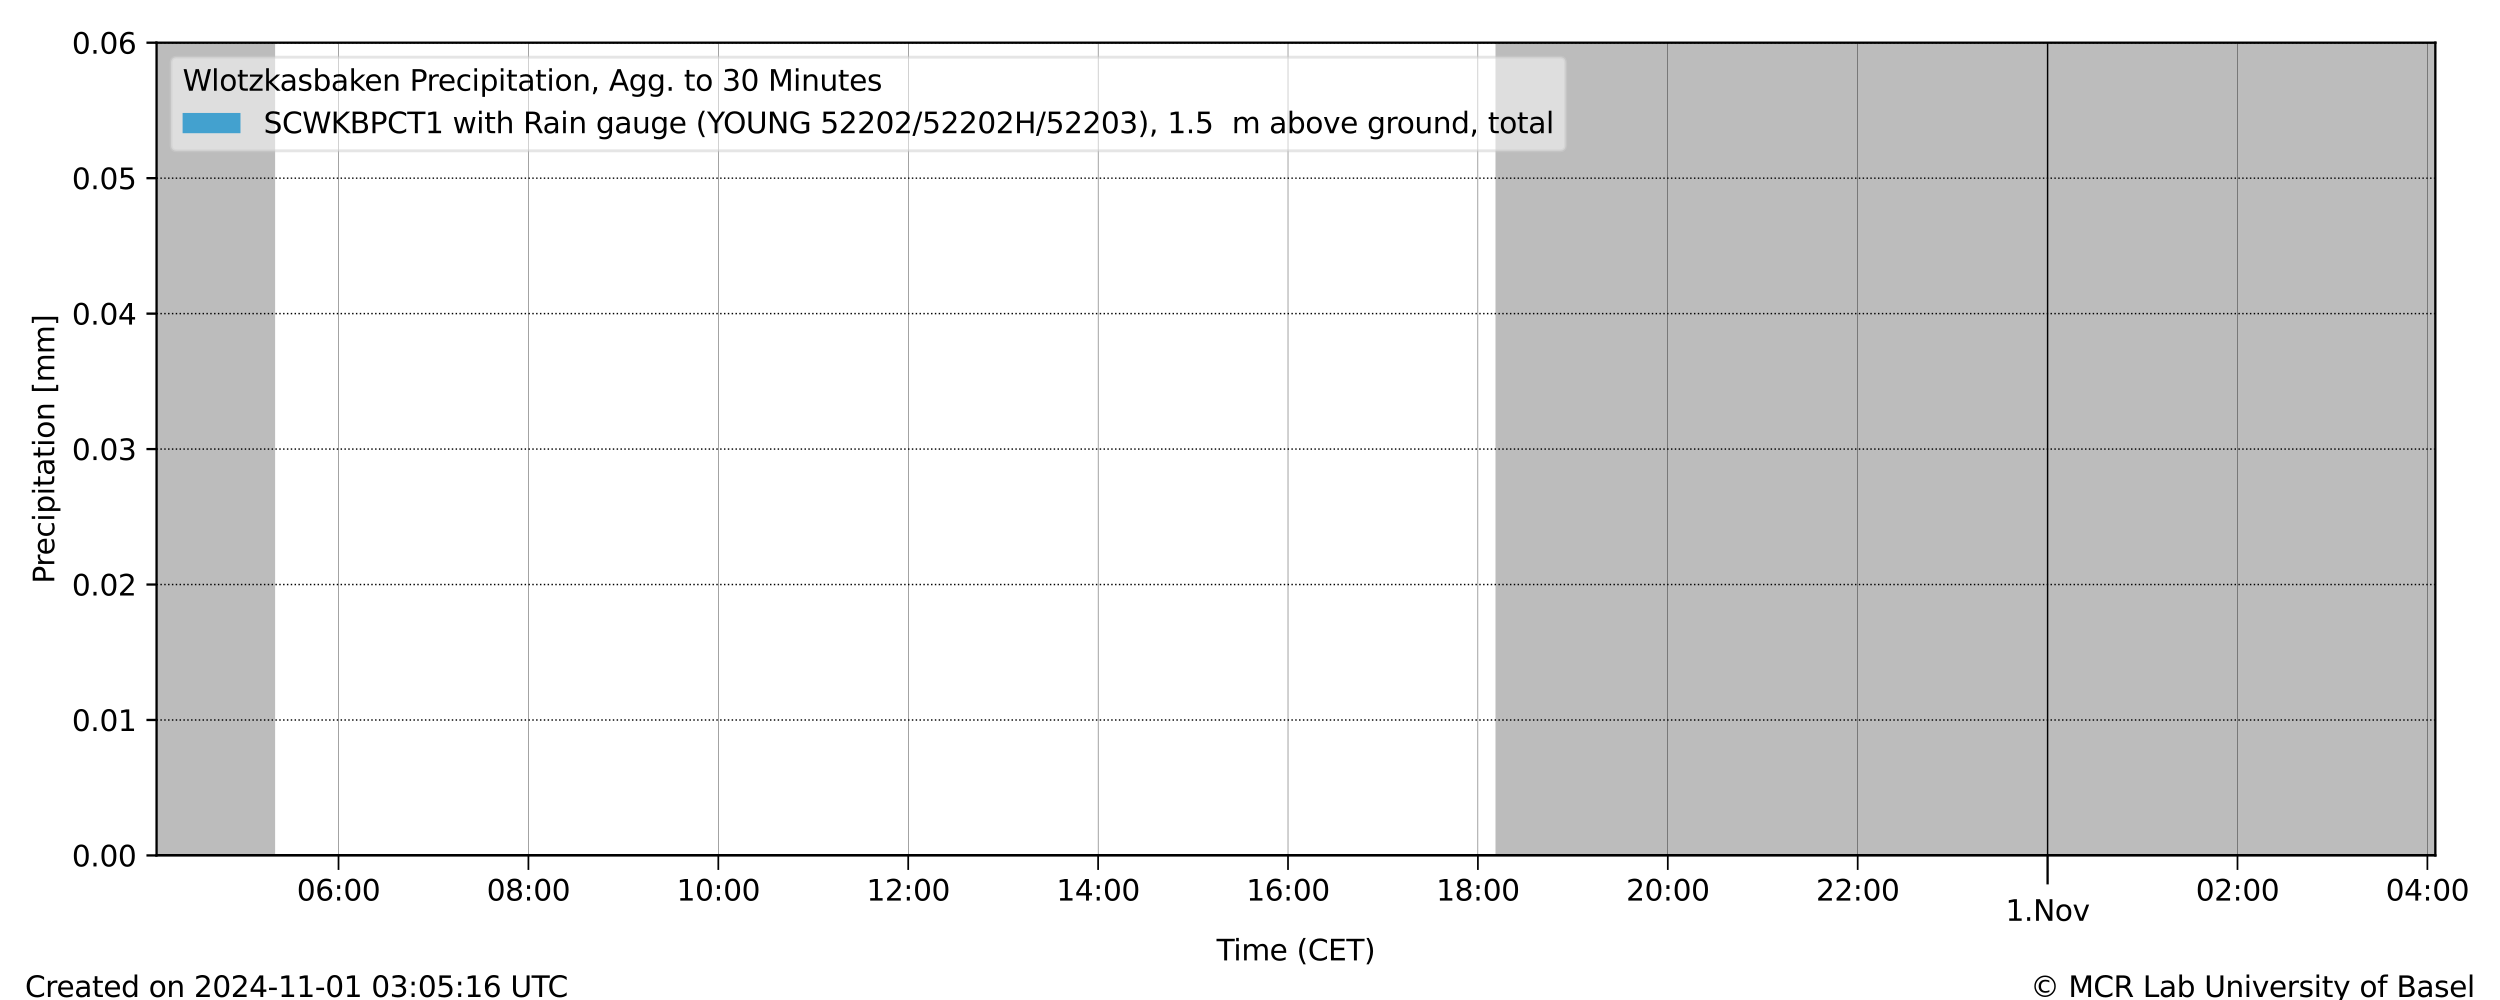 <?xml version="1.0" encoding="utf-8" standalone="no"?>
<!DOCTYPE svg PUBLIC "-//W3C//DTD SVG 1.1//EN"
  "http://www.w3.org/Graphics/SVG/1.1/DTD/svg11.dtd">
<svg xmlns:xlink="http://www.w3.org/1999/xlink" width="864pt" height="345.6pt" viewBox="0 0 864 345.6" xmlns="http://www.w3.org/2000/svg" version="1.1">
 <defs>
  <style type="text/css">*{stroke-linejoin: round; stroke-linecap: butt}</style>
 </defs>
 <g id="figure_1">
  <g id="patch_1">
   <path d="M 0 345.6 
L 864 345.6 
L 864 0 
L 0 0 
z
" style="fill: #ffffff"/>
  </g>
  <g id="axes_1">
   <g id="patch_2">
    <path d="M 54.11 295.64 
L 841.653 295.64 
L 841.653 14.76 
L 54.11 14.76 
z
" style="fill: #ffffff"/>
   </g>
   <g id="PolyCollection_1">
    <path d="M 54.11 14.76 
L 54.11 295.64 
L 54.657 295.64 
L 55.204 295.64 
L 55.751 295.64 
L 56.298 295.64 
L 56.845 295.64 
L 57.391 295.64 
L 57.938 295.64 
L 58.485 295.64 
L 59.032 295.64 
L 59.579 295.64 
L 60.126 295.64 
L 60.673 295.64 
L 61.22 295.64 
L 61.767 295.64 
L 62.314 295.64 
L 62.86 295.64 
L 63.407 295.64 
L 63.954 295.64 
L 64.501 295.64 
L 65.048 295.64 
L 65.595 295.64 
L 66.142 295.64 
L 66.689 295.64 
L 67.236 295.64 
L 67.783 295.64 
L 68.33 295.64 
L 68.876 295.64 
L 69.423 295.64 
L 69.97 295.64 
L 70.517 295.64 
L 71.064 295.64 
L 71.611 295.64 
L 72.158 295.64 
L 72.705 295.64 
L 73.252 295.64 
L 73.799 295.64 
L 74.345 295.64 
L 74.892 295.64 
L 75.439 295.64 
L 75.986 295.64 
L 76.533 295.64 
L 77.08 295.64 
L 77.627 295.64 
L 78.174 295.64 
L 78.721 295.64 
L 79.268 295.64 
L 79.815 295.64 
L 80.361 295.64 
L 80.908 295.64 
L 81.455 295.64 
L 82.002 295.64 
L 82.549 295.64 
L 83.096 295.64 
L 83.643 295.64 
L 84.19 295.64 
L 84.737 295.64 
L 85.284 295.64 
L 85.83 295.64 
L 86.377 295.64 
L 86.924 295.64 
L 87.471 295.64 
L 88.018 295.64 
L 88.565 295.64 
L 89.112 295.64 
L 89.659 295.64 
L 90.206 295.64 
L 90.753 295.64 
L 91.3 295.64 
L 91.846 295.64 
L 92.393 295.64 
L 92.94 295.64 
L 93.487 295.64 
L 94.034 295.64 
L 94.581 295.64 
L 94.581 14.76 
L 94.581 14.76 
L 94.034 14.76 
L 93.487 14.76 
L 92.94 14.76 
L 92.393 14.76 
L 91.846 14.76 
L 91.3 14.76 
L 90.753 14.76 
L 90.206 14.76 
L 89.659 14.76 
L 89.112 14.76 
L 88.565 14.76 
L 88.018 14.76 
L 87.471 14.76 
L 86.924 14.76 
L 86.377 14.76 
L 85.83 14.76 
L 85.284 14.76 
L 84.737 14.76 
L 84.19 14.76 
L 83.643 14.76 
L 83.096 14.76 
L 82.549 14.76 
L 82.002 14.76 
L 81.455 14.76 
L 80.908 14.76 
L 80.361 14.76 
L 79.815 14.76 
L 79.268 14.76 
L 78.721 14.76 
L 78.174 14.76 
L 77.627 14.76 
L 77.08 14.76 
L 76.533 14.76 
L 75.986 14.76 
L 75.439 14.76 
L 74.892 14.76 
L 74.345 14.76 
L 73.799 14.76 
L 73.252 14.76 
L 72.705 14.76 
L 72.158 14.76 
L 71.611 14.76 
L 71.064 14.76 
L 70.517 14.76 
L 69.97 14.76 
L 69.423 14.76 
L 68.876 14.76 
L 68.33 14.76 
L 67.783 14.76 
L 67.236 14.76 
L 66.689 14.76 
L 66.142 14.76 
L 65.595 14.76 
L 65.048 14.76 
L 64.501 14.76 
L 63.954 14.76 
L 63.407 14.76 
L 62.86 14.76 
L 62.314 14.76 
L 61.767 14.76 
L 61.22 14.76 
L 60.673 14.76 
L 60.126 14.76 
L 59.579 14.76 
L 59.032 14.76 
L 58.485 14.76 
L 57.938 14.76 
L 57.391 14.76 
L 56.845 14.76 
L 56.298 14.76 
L 55.751 14.76 
L 55.204 14.76 
L 54.657 14.76 
L 54.11 14.76 
z
" clip-path="url(#pa1781c02e3)" style="fill: #bcbcbc; stroke: #bcbcbc"/>
    <path d="M 517.339 14.76 
L 517.339 295.64 
L 517.885 295.64 
L 518.432 295.64 
L 518.979 295.64 
L 519.526 295.64 
L 520.073 295.64 
L 520.62 295.64 
L 521.167 295.64 
L 521.714 295.64 
L 522.261 295.64 
L 522.808 295.64 
L 523.355 295.64 
L 523.901 295.64 
L 524.448 295.64 
L 524.995 295.64 
L 525.542 295.64 
L 526.089 295.64 
L 526.636 295.64 
L 527.183 295.64 
L 527.73 295.64 
L 528.277 295.64 
L 528.824 295.64 
L 529.37 295.64 
L 529.917 295.64 
L 530.464 295.64 
L 531.011 295.64 
L 531.558 295.64 
L 532.105 295.64 
L 532.652 295.64 
L 533.199 295.64 
L 533.746 295.64 
L 534.293 295.64 
L 534.84 295.64 
L 535.386 295.64 
L 535.933 295.64 
L 536.48 295.64 
L 537.027 295.64 
L 537.574 295.64 
L 538.121 295.64 
L 538.668 295.64 
L 539.215 295.64 
L 539.762 295.64 
L 540.309 295.64 
L 540.855 295.64 
L 541.402 295.64 
L 541.949 295.64 
L 542.496 295.64 
L 543.043 295.64 
L 543.59 295.64 
L 544.137 295.64 
L 544.684 295.64 
L 545.231 295.64 
L 545.778 295.64 
L 546.325 295.64 
L 546.871 295.64 
L 547.418 295.64 
L 547.965 295.64 
L 548.512 295.64 
L 549.059 295.64 
L 549.606 295.64 
L 550.153 295.64 
L 550.7 295.64 
L 551.247 295.64 
L 551.794 295.64 
L 552.34 295.64 
L 552.887 295.64 
L 553.434 295.64 
L 553.981 295.64 
L 554.528 295.64 
L 555.075 295.64 
L 555.622 295.64 
L 556.169 295.64 
L 556.716 295.64 
L 557.263 295.64 
L 557.81 295.64 
L 558.356 295.64 
L 558.903 295.64 
L 559.45 295.64 
L 559.997 295.64 
L 560.544 295.64 
L 561.091 295.64 
L 561.638 295.64 
L 562.185 295.64 
L 562.732 295.64 
L 563.279 295.64 
L 563.826 295.64 
L 564.372 295.64 
L 564.919 295.64 
L 565.466 295.64 
L 566.013 295.64 
L 566.56 295.64 
L 567.107 295.64 
L 567.654 295.64 
L 568.201 295.64 
L 568.748 295.64 
L 569.295 295.64 
L 569.841 295.64 
L 570.388 295.64 
L 570.935 295.64 
L 571.482 295.64 
L 572.029 295.64 
L 572.576 295.64 
L 573.123 295.64 
L 573.67 295.64 
L 574.217 295.64 
L 574.764 295.64 
L 575.311 295.64 
L 575.857 295.64 
L 576.404 295.64 
L 576.951 295.64 
L 577.498 295.64 
L 578.045 295.64 
L 578.592 295.64 
L 579.139 295.64 
L 579.686 295.64 
L 580.233 295.64 
L 580.78 295.64 
L 581.326 295.64 
L 581.873 295.64 
L 582.42 295.64 
L 582.967 295.64 
L 583.514 295.64 
L 584.061 295.64 
L 584.608 295.64 
L 585.155 295.64 
L 585.702 295.64 
L 586.249 295.64 
L 586.796 295.64 
L 587.342 295.64 
L 587.889 295.64 
L 588.436 295.64 
L 588.983 295.64 
L 589.53 295.64 
L 590.077 295.64 
L 590.624 295.64 
L 591.171 295.64 
L 591.718 295.64 
L 592.265 295.64 
L 592.811 295.64 
L 593.358 295.64 
L 593.905 295.64 
L 594.452 295.64 
L 594.999 295.64 
L 595.546 295.64 
L 596.093 295.64 
L 596.64 295.64 
L 597.187 295.64 
L 597.734 295.64 
L 598.281 295.64 
L 598.827 295.64 
L 599.374 295.64 
L 599.921 295.64 
L 600.468 295.64 
L 601.015 295.64 
L 601.562 295.64 
L 602.109 295.64 
L 602.656 295.64 
L 603.203 295.64 
L 603.75 295.64 
L 604.296 295.64 
L 604.843 295.64 
L 605.39 295.64 
L 605.937 295.64 
L 606.484 295.64 
L 607.031 295.64 
L 607.578 295.64 
L 608.125 295.64 
L 608.672 295.64 
L 609.219 295.64 
L 609.766 295.64 
L 610.312 295.64 
L 610.859 295.64 
L 611.406 295.64 
L 611.953 295.64 
L 612.5 295.64 
L 613.047 295.64 
L 613.594 295.64 
L 614.141 295.64 
L 614.688 295.64 
L 615.235 295.64 
L 615.781 295.64 
L 616.328 295.64 
L 616.875 295.64 
L 617.422 295.64 
L 617.969 295.64 
L 618.516 295.64 
L 619.063 295.64 
L 619.61 295.64 
L 620.157 295.64 
L 620.704 295.64 
L 621.251 295.64 
L 621.797 295.64 
L 622.344 295.64 
L 622.891 295.64 
L 623.438 295.64 
L 623.985 295.64 
L 624.532 295.64 
L 625.079 295.64 
L 625.626 295.64 
L 626.173 295.64 
L 626.72 295.64 
L 627.266 295.64 
L 627.813 295.64 
L 628.36 295.64 
L 628.907 295.64 
L 629.454 295.64 
L 630.001 295.64 
L 630.548 295.64 
L 631.095 295.64 
L 631.642 295.64 
L 632.189 295.64 
L 632.736 295.64 
L 633.282 295.64 
L 633.829 295.64 
L 634.376 295.64 
L 634.923 295.64 
L 635.47 295.64 
L 636.017 295.64 
L 636.564 295.64 
L 637.111 295.64 
L 637.658 295.64 
L 638.205 295.64 
L 638.751 295.64 
L 639.298 295.64 
L 639.845 295.64 
L 640.392 295.64 
L 640.939 295.64 
L 641.486 295.64 
L 642.033 295.64 
L 642.58 295.64 
L 643.127 295.64 
L 643.674 295.64 
L 644.221 295.64 
L 644.767 295.64 
L 645.314 295.64 
L 645.861 295.64 
L 646.408 295.64 
L 646.955 295.64 
L 647.502 295.64 
L 648.049 295.64 
L 648.596 295.64 
L 649.143 295.64 
L 649.69 295.64 
L 650.237 295.64 
L 650.783 295.64 
L 651.33 295.64 
L 651.877 295.64 
L 652.424 295.64 
L 652.971 295.64 
L 653.518 295.64 
L 654.065 295.64 
L 654.612 295.64 
L 655.159 295.64 
L 655.706 295.64 
L 656.252 295.64 
L 656.799 295.64 
L 657.346 295.64 
L 657.893 295.64 
L 658.44 295.64 
L 658.987 295.64 
L 659.534 295.64 
L 660.081 295.64 
L 660.628 295.64 
L 661.175 295.64 
L 661.722 295.64 
L 662.268 295.64 
L 662.815 295.64 
L 663.362 295.64 
L 663.909 295.64 
L 664.456 295.64 
L 665.003 295.64 
L 665.55 295.64 
L 666.097 295.64 
L 666.644 295.64 
L 667.191 295.64 
L 667.737 295.64 
L 668.284 295.64 
L 668.831 295.64 
L 669.378 295.64 
L 669.925 295.64 
L 670.472 295.64 
L 671.019 295.64 
L 671.566 295.64 
L 672.113 295.64 
L 672.66 295.64 
L 673.207 295.64 
L 673.753 295.64 
L 674.3 295.64 
L 674.847 295.64 
L 675.394 295.64 
L 675.941 295.64 
L 676.488 295.64 
L 677.035 295.64 
L 677.582 295.64 
L 678.129 295.64 
L 678.676 295.64 
L 679.222 295.64 
L 679.769 295.64 
L 680.316 295.64 
L 680.863 295.64 
L 681.41 295.64 
L 681.957 295.64 
L 682.504 295.64 
L 683.051 295.64 
L 683.598 295.64 
L 684.145 295.64 
L 684.692 295.64 
L 685.238 295.64 
L 685.785 295.64 
L 686.332 295.64 
L 686.879 295.64 
L 687.426 295.64 
L 687.973 295.64 
L 688.52 295.64 
L 689.067 295.64 
L 689.614 295.64 
L 690.161 295.64 
L 690.707 295.64 
L 691.254 295.64 
L 691.801 295.64 
L 692.348 295.64 
L 692.895 295.64 
L 693.442 295.64 
L 693.989 295.64 
L 694.536 295.64 
L 695.083 295.64 
L 695.63 295.64 
L 696.177 295.64 
L 696.723 295.64 
L 697.27 295.64 
L 697.817 295.64 
L 698.364 295.64 
L 698.911 295.64 
L 699.458 295.64 
L 700.005 295.64 
L 700.552 295.64 
L 701.099 295.64 
L 701.646 295.64 
L 702.192 295.64 
L 702.739 295.64 
L 703.286 295.64 
L 703.833 295.64 
L 704.38 295.64 
L 704.927 295.64 
L 705.474 295.64 
L 706.021 295.64 
L 706.568 295.64 
L 707.115 295.64 
L 707.662 295.64 
L 708.208 295.64 
L 708.755 295.64 
L 709.302 295.64 
L 709.849 295.64 
L 710.396 295.64 
L 710.943 295.64 
L 711.49 295.64 
L 712.037 295.64 
L 712.584 295.64 
L 713.131 295.64 
L 713.677 295.64 
L 714.224 295.64 
L 714.771 295.64 
L 715.318 295.64 
L 715.865 295.64 
L 716.412 295.64 
L 716.959 295.64 
L 717.506 295.64 
L 718.053 295.64 
L 718.6 295.64 
L 719.147 295.64 
L 719.693 295.64 
L 720.24 295.64 
L 720.787 295.64 
L 721.334 295.64 
L 721.881 295.64 
L 722.428 295.64 
L 722.975 295.64 
L 723.522 295.64 
L 724.069 295.64 
L 724.616 295.64 
L 725.162 295.64 
L 725.709 295.64 
L 726.256 295.64 
L 726.803 295.64 
L 727.35 295.64 
L 727.897 295.64 
L 728.444 295.64 
L 728.991 295.64 
L 729.538 295.64 
L 730.085 295.64 
L 730.632 295.64 
L 731.178 295.64 
L 731.725 295.64 
L 732.272 295.64 
L 732.819 295.64 
L 733.366 295.64 
L 733.913 295.64 
L 734.46 295.64 
L 735.007 295.64 
L 735.554 295.64 
L 736.101 295.64 
L 736.647 295.64 
L 737.194 295.64 
L 737.741 295.64 
L 738.288 295.64 
L 738.835 295.64 
L 739.382 295.64 
L 739.929 295.64 
L 740.476 295.64 
L 741.023 295.64 
L 741.57 295.64 
L 742.117 295.64 
L 742.663 295.64 
L 743.21 295.64 
L 743.757 295.64 
L 744.304 295.64 
L 744.851 295.64 
L 745.398 295.64 
L 745.945 295.64 
L 746.492 295.64 
L 747.039 295.64 
L 747.586 295.64 
L 748.133 295.64 
L 748.679 295.64 
L 749.226 295.64 
L 749.773 295.64 
L 750.32 295.64 
L 750.867 295.64 
L 751.414 295.64 
L 751.961 295.64 
L 752.508 295.64 
L 753.055 295.64 
L 753.602 295.64 
L 754.148 295.64 
L 754.695 295.64 
L 755.242 295.64 
L 755.789 295.64 
L 756.336 295.64 
L 756.883 295.64 
L 757.43 295.64 
L 757.977 295.64 
L 758.524 295.64 
L 759.071 295.64 
L 759.618 295.64 
L 760.164 295.64 
L 760.711 295.64 
L 761.258 295.64 
L 761.805 295.64 
L 762.352 295.64 
L 762.899 295.64 
L 763.446 295.64 
L 763.993 295.64 
L 764.54 295.64 
L 765.087 295.64 
L 765.633 295.64 
L 766.18 295.64 
L 766.727 295.64 
L 767.274 295.64 
L 767.821 295.64 
L 768.368 295.64 
L 768.915 295.64 
L 769.462 295.64 
L 770.009 295.64 
L 770.556 295.64 
L 771.103 295.64 
L 771.649 295.64 
L 772.196 295.64 
L 772.743 295.64 
L 773.29 295.64 
L 773.837 295.64 
L 774.384 295.64 
L 774.931 295.64 
L 775.478 295.64 
L 776.025 295.64 
L 776.572 295.64 
L 777.118 295.64 
L 777.665 295.64 
L 778.212 295.64 
L 778.759 295.64 
L 779.306 295.64 
L 779.853 295.64 
L 780.4 295.64 
L 780.947 295.64 
L 781.494 295.64 
L 782.041 295.64 
L 782.588 295.64 
L 783.134 295.64 
L 783.681 295.64 
L 784.228 295.64 
L 784.775 295.64 
L 785.322 295.64 
L 785.869 295.64 
L 786.416 295.64 
L 786.963 295.64 
L 787.51 295.64 
L 788.057 295.64 
L 788.603 295.64 
L 789.15 295.64 
L 789.697 295.64 
L 790.244 295.64 
L 790.791 295.64 
L 791.338 295.64 
L 791.885 295.64 
L 792.432 295.64 
L 792.979 295.64 
L 793.526 295.64 
L 794.073 295.64 
L 794.619 295.64 
L 795.166 295.64 
L 795.713 295.64 
L 796.26 295.64 
L 796.807 295.64 
L 797.354 295.64 
L 797.901 295.64 
L 798.448 295.64 
L 798.995 295.64 
L 799.542 295.64 
L 800.088 295.64 
L 800.635 295.64 
L 801.182 295.64 
L 801.729 295.64 
L 802.276 295.64 
L 802.823 295.64 
L 803.37 295.64 
L 803.917 295.64 
L 804.464 295.64 
L 805.011 295.64 
L 805.558 295.64 
L 806.104 295.64 
L 806.651 295.64 
L 807.198 295.64 
L 807.745 295.64 
L 808.292 295.64 
L 808.839 295.64 
L 809.386 295.64 
L 809.933 295.64 
L 810.48 295.64 
L 811.027 295.64 
L 811.573 295.64 
L 812.12 295.64 
L 812.667 295.64 
L 813.214 295.64 
L 813.761 295.64 
L 814.308 295.64 
L 814.855 295.64 
L 815.402 295.64 
L 815.949 295.64 
L 816.496 295.64 
L 817.043 295.64 
L 817.589 295.64 
L 818.136 295.64 
L 818.683 295.64 
L 819.23 295.64 
L 819.777 295.64 
L 820.324 295.64 
L 820.871 295.64 
L 821.418 295.64 
L 821.965 295.64 
L 822.512 295.64 
L 823.058 295.64 
L 823.605 295.64 
L 824.152 295.64 
L 824.699 295.64 
L 825.246 295.64 
L 825.793 295.64 
L 826.34 295.64 
L 826.887 295.64 
L 827.434 295.64 
L 827.981 295.64 
L 828.528 295.64 
L 829.074 295.64 
L 829.621 295.64 
L 830.168 295.64 
L 830.715 295.64 
L 831.262 295.64 
L 831.809 295.64 
L 832.356 295.64 
L 832.903 295.64 
L 833.45 295.64 
L 833.997 295.64 
L 834.544 295.64 
L 835.09 295.64 
L 835.637 295.64 
L 836.184 295.64 
L 836.731 295.64 
L 837.278 295.64 
L 837.825 295.64 
L 838.372 295.64 
L 838.919 295.64 
L 839.466 295.64 
L 840.013 295.64 
L 840.559 295.64 
L 841.106 295.64 
L 841.653 295.64 
L 841.653 14.76 
L 841.653 14.76 
L 841.106 14.76 
L 840.559 14.76 
L 840.013 14.76 
L 839.466 14.76 
L 838.919 14.76 
L 838.372 14.76 
L 837.825 14.76 
L 837.278 14.76 
L 836.731 14.76 
L 836.184 14.76 
L 835.637 14.76 
L 835.09 14.76 
L 834.544 14.76 
L 833.997 14.76 
L 833.45 14.76 
L 832.903 14.76 
L 832.356 14.76 
L 831.809 14.76 
L 831.262 14.76 
L 830.715 14.76 
L 830.168 14.76 
L 829.621 14.76 
L 829.074 14.76 
L 828.528 14.76 
L 827.981 14.76 
L 827.434 14.76 
L 826.887 14.76 
L 826.34 14.76 
L 825.793 14.76 
L 825.246 14.76 
L 824.699 14.76 
L 824.152 14.76 
L 823.605 14.76 
L 823.058 14.76 
L 822.512 14.76 
L 821.965 14.76 
L 821.418 14.76 
L 820.871 14.76 
L 820.324 14.76 
L 819.777 14.76 
L 819.23 14.76 
L 818.683 14.76 
L 818.136 14.76 
L 817.589 14.76 
L 817.043 14.76 
L 816.496 14.76 
L 815.949 14.76 
L 815.402 14.76 
L 814.855 14.76 
L 814.308 14.76 
L 813.761 14.76 
L 813.214 14.76 
L 812.667 14.76 
L 812.12 14.76 
L 811.573 14.76 
L 811.027 14.76 
L 810.48 14.76 
L 809.933 14.76 
L 809.386 14.76 
L 808.839 14.76 
L 808.292 14.76 
L 807.745 14.76 
L 807.198 14.76 
L 806.651 14.76 
L 806.104 14.76 
L 805.558 14.76 
L 805.011 14.76 
L 804.464 14.76 
L 803.917 14.76 
L 803.37 14.76 
L 802.823 14.76 
L 802.276 14.76 
L 801.729 14.76 
L 801.182 14.76 
L 800.635 14.76 
L 800.088 14.76 
L 799.542 14.76 
L 798.995 14.76 
L 798.448 14.76 
L 797.901 14.76 
L 797.354 14.76 
L 796.807 14.76 
L 796.26 14.76 
L 795.713 14.76 
L 795.166 14.76 
L 794.619 14.76 
L 794.073 14.76 
L 793.526 14.76 
L 792.979 14.76 
L 792.432 14.76 
L 791.885 14.76 
L 791.338 14.76 
L 790.791 14.76 
L 790.244 14.76 
L 789.697 14.76 
L 789.15 14.76 
L 788.603 14.76 
L 788.057 14.76 
L 787.51 14.76 
L 786.963 14.76 
L 786.416 14.76 
L 785.869 14.76 
L 785.322 14.76 
L 784.775 14.76 
L 784.228 14.76 
L 783.681 14.76 
L 783.134 14.76 
L 782.588 14.76 
L 782.041 14.76 
L 781.494 14.76 
L 780.947 14.76 
L 780.4 14.76 
L 779.853 14.76 
L 779.306 14.76 
L 778.759 14.76 
L 778.212 14.76 
L 777.665 14.76 
L 777.118 14.76 
L 776.572 14.76 
L 776.025 14.76 
L 775.478 14.76 
L 774.931 14.76 
L 774.384 14.76 
L 773.837 14.76 
L 773.29 14.76 
L 772.743 14.76 
L 772.196 14.76 
L 771.649 14.76 
L 771.103 14.76 
L 770.556 14.76 
L 770.009 14.76 
L 769.462 14.76 
L 768.915 14.76 
L 768.368 14.76 
L 767.821 14.76 
L 767.274 14.76 
L 766.727 14.76 
L 766.18 14.76 
L 765.633 14.76 
L 765.087 14.76 
L 764.54 14.76 
L 763.993 14.76 
L 763.446 14.76 
L 762.899 14.76 
L 762.352 14.76 
L 761.805 14.76 
L 761.258 14.76 
L 760.711 14.76 
L 760.164 14.76 
L 759.618 14.76 
L 759.071 14.76 
L 758.524 14.76 
L 757.977 14.76 
L 757.43 14.76 
L 756.883 14.76 
L 756.336 14.76 
L 755.789 14.76 
L 755.242 14.76 
L 754.695 14.76 
L 754.148 14.76 
L 753.602 14.76 
L 753.055 14.76 
L 752.508 14.76 
L 751.961 14.76 
L 751.414 14.76 
L 750.867 14.76 
L 750.32 14.76 
L 749.773 14.76 
L 749.226 14.76 
L 748.679 14.76 
L 748.133 14.76 
L 747.586 14.76 
L 747.039 14.76 
L 746.492 14.76 
L 745.945 14.76 
L 745.398 14.76 
L 744.851 14.76 
L 744.304 14.76 
L 743.757 14.76 
L 743.21 14.76 
L 742.663 14.76 
L 742.117 14.76 
L 741.57 14.76 
L 741.023 14.76 
L 740.476 14.76 
L 739.929 14.76 
L 739.382 14.76 
L 738.835 14.76 
L 738.288 14.76 
L 737.741 14.76 
L 737.194 14.76 
L 736.647 14.76 
L 736.101 14.76 
L 735.554 14.76 
L 735.007 14.76 
L 734.46 14.76 
L 733.913 14.76 
L 733.366 14.76 
L 732.819 14.76 
L 732.272 14.76 
L 731.725 14.76 
L 731.178 14.76 
L 730.632 14.76 
L 730.085 14.76 
L 729.538 14.76 
L 728.991 14.76 
L 728.444 14.76 
L 727.897 14.76 
L 727.35 14.76 
L 726.803 14.76 
L 726.256 14.76 
L 725.709 14.76 
L 725.162 14.76 
L 724.616 14.76 
L 724.069 14.76 
L 723.522 14.76 
L 722.975 14.76 
L 722.428 14.76 
L 721.881 14.76 
L 721.334 14.76 
L 720.787 14.76 
L 720.24 14.76 
L 719.693 14.76 
L 719.147 14.76 
L 718.6 14.76 
L 718.053 14.76 
L 717.506 14.76 
L 716.959 14.76 
L 716.412 14.76 
L 715.865 14.76 
L 715.318 14.76 
L 714.771 14.76 
L 714.224 14.76 
L 713.677 14.76 
L 713.131 14.76 
L 712.584 14.76 
L 712.037 14.76 
L 711.49 14.76 
L 710.943 14.76 
L 710.396 14.76 
L 709.849 14.76 
L 709.302 14.76 
L 708.755 14.76 
L 708.208 14.76 
L 707.662 14.76 
L 707.115 14.76 
L 706.568 14.76 
L 706.021 14.76 
L 705.474 14.76 
L 704.927 14.76 
L 704.38 14.76 
L 703.833 14.76 
L 703.286 14.76 
L 702.739 14.76 
L 702.192 14.76 
L 701.646 14.76 
L 701.099 14.76 
L 700.552 14.76 
L 700.005 14.76 
L 699.458 14.76 
L 698.911 14.76 
L 698.364 14.76 
L 697.817 14.76 
L 697.27 14.76 
L 696.723 14.76 
L 696.177 14.76 
L 695.63 14.76 
L 695.083 14.76 
L 694.536 14.76 
L 693.989 14.76 
L 693.442 14.76 
L 692.895 14.76 
L 692.348 14.76 
L 691.801 14.76 
L 691.254 14.76 
L 690.707 14.76 
L 690.161 14.76 
L 689.614 14.76 
L 689.067 14.76 
L 688.52 14.76 
L 687.973 14.76 
L 687.426 14.76 
L 686.879 14.76 
L 686.332 14.76 
L 685.785 14.76 
L 685.238 14.76 
L 684.692 14.76 
L 684.145 14.76 
L 683.598 14.76 
L 683.051 14.76 
L 682.504 14.76 
L 681.957 14.76 
L 681.41 14.76 
L 680.863 14.76 
L 680.316 14.76 
L 679.769 14.76 
L 679.222 14.76 
L 678.676 14.76 
L 678.129 14.76 
L 677.582 14.76 
L 677.035 14.76 
L 676.488 14.76 
L 675.941 14.76 
L 675.394 14.76 
L 674.847 14.76 
L 674.3 14.76 
L 673.753 14.76 
L 673.207 14.76 
L 672.66 14.76 
L 672.113 14.76 
L 671.566 14.76 
L 671.019 14.76 
L 670.472 14.76 
L 669.925 14.76 
L 669.378 14.76 
L 668.831 14.76 
L 668.284 14.76 
L 667.737 14.76 
L 667.191 14.76 
L 666.644 14.76 
L 666.097 14.76 
L 665.55 14.76 
L 665.003 14.76 
L 664.456 14.76 
L 663.909 14.76 
L 663.362 14.76 
L 662.815 14.76 
L 662.268 14.76 
L 661.722 14.76 
L 661.175 14.76 
L 660.628 14.76 
L 660.081 14.76 
L 659.534 14.76 
L 658.987 14.76 
L 658.44 14.76 
L 657.893 14.76 
L 657.346 14.76 
L 656.799 14.76 
L 656.252 14.76 
L 655.706 14.76 
L 655.159 14.76 
L 654.612 14.76 
L 654.065 14.76 
L 653.518 14.76 
L 652.971 14.76 
L 652.424 14.76 
L 651.877 14.76 
L 651.33 14.76 
L 650.783 14.76 
L 650.237 14.76 
L 649.69 14.76 
L 649.143 14.76 
L 648.596 14.76 
L 648.049 14.76 
L 647.502 14.76 
L 646.955 14.76 
L 646.408 14.76 
L 645.861 14.76 
L 645.314 14.76 
L 644.767 14.76 
L 644.221 14.76 
L 643.674 14.76 
L 643.127 14.76 
L 642.58 14.76 
L 642.033 14.76 
L 641.486 14.76 
L 640.939 14.76 
L 640.392 14.76 
L 639.845 14.76 
L 639.298 14.76 
L 638.751 14.76 
L 638.205 14.76 
L 637.658 14.76 
L 637.111 14.76 
L 636.564 14.76 
L 636.017 14.76 
L 635.47 14.76 
L 634.923 14.76 
L 634.376 14.76 
L 633.829 14.76 
L 633.282 14.76 
L 632.736 14.76 
L 632.189 14.76 
L 631.642 14.76 
L 631.095 14.76 
L 630.548 14.76 
L 630.001 14.76 
L 629.454 14.76 
L 628.907 14.76 
L 628.36 14.76 
L 627.813 14.76 
L 627.266 14.76 
L 626.72 14.76 
L 626.173 14.76 
L 625.626 14.76 
L 625.079 14.76 
L 624.532 14.76 
L 623.985 14.76 
L 623.438 14.76 
L 622.891 14.76 
L 622.344 14.76 
L 621.797 14.76 
L 621.251 14.76 
L 620.704 14.76 
L 620.157 14.76 
L 619.61 14.76 
L 619.063 14.76 
L 618.516 14.76 
L 617.969 14.76 
L 617.422 14.76 
L 616.875 14.76 
L 616.328 14.76 
L 615.781 14.76 
L 615.235 14.76 
L 614.688 14.76 
L 614.141 14.76 
L 613.594 14.76 
L 613.047 14.76 
L 612.5 14.76 
L 611.953 14.76 
L 611.406 14.76 
L 610.859 14.76 
L 610.312 14.76 
L 609.766 14.76 
L 609.219 14.76 
L 608.672 14.76 
L 608.125 14.76 
L 607.578 14.76 
L 607.031 14.76 
L 606.484 14.76 
L 605.937 14.76 
L 605.39 14.76 
L 604.843 14.76 
L 604.296 14.76 
L 603.75 14.76 
L 603.203 14.76 
L 602.656 14.76 
L 602.109 14.76 
L 601.562 14.76 
L 601.015 14.76 
L 600.468 14.76 
L 599.921 14.76 
L 599.374 14.76 
L 598.827 14.76 
L 598.281 14.76 
L 597.734 14.76 
L 597.187 14.76 
L 596.64 14.76 
L 596.093 14.76 
L 595.546 14.76 
L 594.999 14.76 
L 594.452 14.76 
L 593.905 14.76 
L 593.358 14.76 
L 592.811 14.76 
L 592.265 14.76 
L 591.718 14.76 
L 591.171 14.76 
L 590.624 14.76 
L 590.077 14.76 
L 589.53 14.76 
L 588.983 14.76 
L 588.436 14.76 
L 587.889 14.76 
L 587.342 14.76 
L 586.796 14.76 
L 586.249 14.76 
L 585.702 14.76 
L 585.155 14.76 
L 584.608 14.76 
L 584.061 14.76 
L 583.514 14.76 
L 582.967 14.76 
L 582.42 14.76 
L 581.873 14.76 
L 581.326 14.76 
L 580.78 14.76 
L 580.233 14.76 
L 579.686 14.76 
L 579.139 14.76 
L 578.592 14.76 
L 578.045 14.76 
L 577.498 14.76 
L 576.951 14.76 
L 576.404 14.76 
L 575.857 14.76 
L 575.311 14.76 
L 574.764 14.76 
L 574.217 14.76 
L 573.67 14.76 
L 573.123 14.76 
L 572.576 14.76 
L 572.029 14.76 
L 571.482 14.76 
L 570.935 14.76 
L 570.388 14.76 
L 569.841 14.76 
L 569.295 14.76 
L 568.748 14.76 
L 568.201 14.76 
L 567.654 14.76 
L 567.107 14.76 
L 566.56 14.76 
L 566.013 14.76 
L 565.466 14.76 
L 564.919 14.76 
L 564.372 14.76 
L 563.826 14.76 
L 563.279 14.76 
L 562.732 14.76 
L 562.185 14.76 
L 561.638 14.76 
L 561.091 14.76 
L 560.544 14.76 
L 559.997 14.76 
L 559.45 14.76 
L 558.903 14.76 
L 558.356 14.76 
L 557.81 14.76 
L 557.263 14.76 
L 556.716 14.76 
L 556.169 14.76 
L 555.622 14.76 
L 555.075 14.76 
L 554.528 14.76 
L 553.981 14.76 
L 553.434 14.76 
L 552.887 14.76 
L 552.34 14.76 
L 551.794 14.76 
L 551.247 14.76 
L 550.7 14.76 
L 550.153 14.76 
L 549.606 14.76 
L 549.059 14.76 
L 548.512 14.76 
L 547.965 14.76 
L 547.418 14.76 
L 546.871 14.76 
L 546.325 14.76 
L 545.778 14.76 
L 545.231 14.76 
L 544.684 14.76 
L 544.137 14.76 
L 543.59 14.76 
L 543.043 14.76 
L 542.496 14.76 
L 541.949 14.76 
L 541.402 14.76 
L 540.855 14.76 
L 540.309 14.76 
L 539.762 14.76 
L 539.215 14.76 
L 538.668 14.76 
L 538.121 14.76 
L 537.574 14.76 
L 537.027 14.76 
L 536.48 14.76 
L 535.933 14.76 
L 535.386 14.76 
L 534.84 14.76 
L 534.293 14.76 
L 533.746 14.76 
L 533.199 14.76 
L 532.652 14.76 
L 532.105 14.76 
L 531.558 14.76 
L 531.011 14.76 
L 530.464 14.76 
L 529.917 14.76 
L 529.37 14.76 
L 528.824 14.76 
L 528.277 14.76 
L 527.73 14.76 
L 527.183 14.76 
L 526.636 14.76 
L 526.089 14.76 
L 525.542 14.76 
L 524.995 14.76 
L 524.448 14.76 
L 523.901 14.76 
L 523.355 14.76 
L 522.808 14.76 
L 522.261 14.76 
L 521.714 14.76 
L 521.167 14.76 
L 520.62 14.76 
L 520.073 14.76 
L 519.526 14.76 
L 518.979 14.76 
L 518.432 14.76 
L 517.885 14.76 
L 517.339 14.76 
z
" clip-path="url(#pa1781c02e3)" style="fill: #bcbcbc; stroke: #bcbcbc"/>
   </g>
   <g id="patch_3">
    <path d="M 93.611 295.64 
L 107.558 295.64 
L 107.558 295.64 
L 93.611 295.64 
z
" clip-path="url(#pa1781c02e3)" style="fill: #2896cc; opacity: 0.85"/>
   </g>
   <g id="patch_4">
    <path d="M 110.019 295.64 
L 123.965 295.64 
L 123.965 295.64 
L 110.019 295.64 
z
" clip-path="url(#pa1781c02e3)" style="fill: #2896cc; opacity: 0.85"/>
   </g>
   <g id="patch_5">
    <path d="M 126.426 295.64 
L 140.372 295.64 
L 140.372 295.64 
L 126.426 295.64 
z
" clip-path="url(#pa1781c02e3)" style="fill: #2896cc; opacity: 0.85"/>
   </g>
   <g id="patch_6">
    <path d="M 142.833 295.64 
L 156.779 295.64 
L 156.779 295.64 
L 142.833 295.64 
z
" clip-path="url(#pa1781c02e3)" style="fill: #2896cc; opacity: 0.85"/>
   </g>
   <g id="patch_7">
    <path d="M 159.24 295.64 
L 173.186 295.64 
L 173.186 295.64 
L 159.24 295.64 
z
" clip-path="url(#pa1781c02e3)" style="fill: #2896cc; opacity: 0.85"/>
   </g>
   <g id="patch_8">
    <path d="M 175.647 295.64 
L 189.593 295.64 
L 189.593 295.64 
L 175.647 295.64 
z
" clip-path="url(#pa1781c02e3)" style="fill: #2896cc; opacity: 0.85"/>
   </g>
   <g id="patch_9">
    <path d="M 192.054 295.64 
L 206 295.64 
L 206 295.64 
L 192.054 295.64 
z
" clip-path="url(#pa1781c02e3)" style="fill: #2896cc; opacity: 0.85"/>
   </g>
   <g id="patch_10">
    <path d="M 208.462 295.64 
L 222.408 295.64 
L 222.408 295.64 
L 208.462 295.64 
z
" clip-path="url(#pa1781c02e3)" style="fill: #2896cc; opacity: 0.85"/>
   </g>
   <g id="patch_11">
    <path d="M 224.869 295.64 
L 238.815 295.64 
L 238.815 295.64 
L 224.869 295.64 
z
" clip-path="url(#pa1781c02e3)" style="fill: #2896cc; opacity: 0.85"/>
   </g>
   <g id="patch_12">
    <path d="M 241.276 295.64 
L 255.222 295.64 
L 255.222 295.64 
L 241.276 295.64 
z
" clip-path="url(#pa1781c02e3)" style="fill: #2896cc; opacity: 0.85"/>
   </g>
   <g id="patch_13">
    <path d="M 257.683 295.64 
L 271.629 295.64 
L 271.629 295.64 
L 257.683 295.64 
z
" clip-path="url(#pa1781c02e3)" style="fill: #2896cc; opacity: 0.85"/>
   </g>
   <g id="patch_14">
    <path d="M 274.09 295.64 
L 288.036 295.64 
L 288.036 295.64 
L 274.09 295.64 
z
" clip-path="url(#pa1781c02e3)" style="fill: #2896cc; opacity: 0.85"/>
   </g>
   <g id="patch_15">
    <path d="M 290.497 295.64 
L 304.443 295.64 
L 304.443 295.64 
L 290.497 295.64 
z
" clip-path="url(#pa1781c02e3)" style="fill: #2896cc; opacity: 0.85"/>
   </g>
   <g id="patch_16">
    <path d="M 306.904 295.64 
L 320.851 295.64 
L 320.851 295.64 
L 306.904 295.64 
z
" clip-path="url(#pa1781c02e3)" style="fill: #2896cc; opacity: 0.85"/>
   </g>
   <g id="patch_17">
    <path d="M 323.312 295.64 
L 337.258 295.64 
L 337.258 295.64 
L 323.312 295.64 
z
" clip-path="url(#pa1781c02e3)" style="fill: #2896cc; opacity: 0.85"/>
   </g>
   <g id="patch_18">
    <path d="M 339.719 295.64 
L 353.665 295.64 
L 353.665 295.64 
L 339.719 295.64 
z
" clip-path="url(#pa1781c02e3)" style="fill: #2896cc; opacity: 0.85"/>
   </g>
   <g id="patch_19">
    <path d="M 356.126 295.64 
L 370.072 295.64 
L 370.072 295.64 
L 356.126 295.64 
z
" clip-path="url(#pa1781c02e3)" style="fill: #2896cc; opacity: 0.85"/>
   </g>
   <g id="patch_20">
    <path d="M 372.533 295.64 
L 386.479 295.64 
L 386.479 295.64 
L 372.533 295.64 
z
" clip-path="url(#pa1781c02e3)" style="fill: #2896cc; opacity: 0.85"/>
   </g>
   <g id="patch_21">
    <path d="M 388.94 295.64 
L 402.886 295.64 
L 402.886 295.64 
L 388.94 295.64 
z
" clip-path="url(#pa1781c02e3)" style="fill: #2896cc; opacity: 0.85"/>
   </g>
   <g id="patch_22">
    <path d="M 405.347 295.64 
L 419.293 295.64 
L 419.293 295.64 
L 405.347 295.64 
z
" clip-path="url(#pa1781c02e3)" style="fill: #2896cc; opacity: 0.85"/>
   </g>
   <g id="patch_23">
    <path d="M 421.754 295.64 
L 435.701 295.64 
L 435.701 295.64 
L 421.754 295.64 
z
" clip-path="url(#pa1781c02e3)" style="fill: #2896cc; opacity: 0.85"/>
   </g>
   <g id="patch_24">
    <path d="M 438.162 295.64 
L 452.108 295.64 
L 452.108 295.64 
L 438.162 295.64 
z
" clip-path="url(#pa1781c02e3)" style="fill: #2896cc; opacity: 0.85"/>
   </g>
   <g id="patch_25">
    <path d="M 454.569 295.64 
L 468.515 295.64 
L 468.515 295.64 
L 454.569 295.64 
z
" clip-path="url(#pa1781c02e3)" style="fill: #2896cc; opacity: 0.85"/>
   </g>
   <g id="patch_26">
    <path d="M 470.976 295.64 
L 484.922 295.64 
L 484.922 295.64 
L 470.976 295.64 
z
" clip-path="url(#pa1781c02e3)" style="fill: #2896cc; opacity: 0.85"/>
   </g>
   <g id="patch_27">
    <path d="M 487.383 295.64 
L 501.329 295.64 
L 501.329 295.64 
L 487.383 295.64 
z
" clip-path="url(#pa1781c02e3)" style="fill: #2896cc; opacity: 0.85"/>
   </g>
   <g id="patch_28">
    <path d="M 503.79 295.64 
L 517.736 295.64 
L 517.736 295.64 
L 503.79 295.64 
z
" clip-path="url(#pa1781c02e3)" style="fill: #2896cc; opacity: 0.85"/>
   </g>
   <g id="patch_29">
    <path d="M 520.197 295.64 
L 534.143 295.64 
L 534.143 295.64 
L 520.197 295.64 
z
" clip-path="url(#pa1781c02e3)" style="fill: #2896cc; opacity: 0.85"/>
   </g>
   <g id="patch_30">
    <path d="M 536.605 295.64 
L 550.551 295.64 
L 550.551 295.64 
L 536.605 295.64 
z
" clip-path="url(#pa1781c02e3)" style="fill: #2896cc; opacity: 0.85"/>
   </g>
   <g id="patch_31">
    <path d="M 553.012 295.64 
L 566.958 295.64 
L 566.958 295.64 
L 553.012 295.64 
z
" clip-path="url(#pa1781c02e3)" style="fill: #2896cc; opacity: 0.85"/>
   </g>
   <g id="patch_32">
    <path d="M 569.419 295.64 
L 583.365 295.64 
L 583.365 295.64 
L 569.419 295.64 
z
" clip-path="url(#pa1781c02e3)" style="fill: #2896cc; opacity: 0.85"/>
   </g>
   <g id="patch_33">
    <path d="M 585.826 295.64 
L 599.772 295.64 
L 599.772 295.64 
L 585.826 295.64 
z
" clip-path="url(#pa1781c02e3)" style="fill: #2896cc; opacity: 0.85"/>
   </g>
   <g id="patch_34">
    <path d="M 602.233 295.64 
L 616.179 295.64 
L 616.179 295.64 
L 602.233 295.64 
z
" clip-path="url(#pa1781c02e3)" style="fill: #2896cc; opacity: 0.85"/>
   </g>
   <g id="patch_35">
    <path d="M 618.64 295.64 
L 632.586 295.64 
L 632.586 295.64 
L 618.64 295.64 
z
" clip-path="url(#pa1781c02e3)" style="fill: #2896cc; opacity: 0.85"/>
   </g>
   <g id="patch_36">
    <path d="M 635.047 295.64 
L 648.994 295.64 
L 648.994 295.64 
L 635.047 295.64 
z
" clip-path="url(#pa1781c02e3)" style="fill: #2896cc; opacity: 0.85"/>
   </g>
   <g id="patch_37">
    <path d="M 651.455 295.64 
L 665.401 295.64 
L 665.401 295.64 
L 651.455 295.64 
z
" clip-path="url(#pa1781c02e3)" style="fill: #2896cc; opacity: 0.85"/>
   </g>
   <g id="patch_38">
    <path d="M 667.862 295.64 
L 681.808 295.64 
L 681.808 295.64 
L 667.862 295.64 
z
" clip-path="url(#pa1781c02e3)" style="fill: #2896cc; opacity: 0.85"/>
   </g>
   <g id="patch_39">
    <path d="M 0 0 
z
" clip-path="url(#pa1781c02e3)" style="fill: #2896cc; opacity: 0.85"/>
   </g>
   <g id="patch_40">
    <path d="M 0 0 
z
" clip-path="url(#pa1781c02e3)" style="fill: #2896cc; opacity: 0.85"/>
   </g>
   <g id="patch_41">
    <path d="M 0 0 
z
" clip-path="url(#pa1781c02e3)" style="fill: #2896cc; opacity: 0.85"/>
   </g>
   <g id="patch_42">
    <path d="M 0 0 
z
" clip-path="url(#pa1781c02e3)" style="fill: #2896cc; opacity: 0.85"/>
   </g>
   <g id="patch_43">
    <path d="M 0 0 
z
" clip-path="url(#pa1781c02e3)" style="fill: #2896cc; opacity: 0.85"/>
   </g>
   <g id="patch_44">
    <path d="M 0 0 
z
" clip-path="url(#pa1781c02e3)" style="fill: #2896cc; opacity: 0.85"/>
   </g>
   <g id="patch_45">
    <path d="M 0 0 
z
" clip-path="url(#pa1781c02e3)" style="fill: #2896cc; opacity: 0.85"/>
   </g>
   <g id="patch_46">
    <path d="M 0 0 
z
" clip-path="url(#pa1781c02e3)" style="fill: #2896cc; opacity: 0.85"/>
   </g>
   <g id="patch_47">
    <path d="M 0 0 
z
" clip-path="url(#pa1781c02e3)" style="fill: #2896cc; opacity: 0.85"/>
   </g>
   <g id="patch_48">
    <path d="M 0 0 
z
" clip-path="url(#pa1781c02e3)" style="fill: #2896cc; opacity: 0.85"/>
   </g>
   <g id="patch_49">
    <path d="M 0 0 
z
" clip-path="url(#pa1781c02e3)" style="fill: #2896cc; opacity: 0.85"/>
   </g>
   <g id="patch_50">
    <path d="M 0 0 
z
" clip-path="url(#pa1781c02e3)" style="fill: #2896cc; opacity: 0.85"/>
   </g>
   <g id="matplotlib.axis_1">
    <g id="xtick_1">
     <g id="line2d_1">
      <path d="M 707.649 295.64 
L 707.649 14.76 
" clip-path="url(#pa1781c02e3)" style="fill: none; stroke: #000000; stroke-width: 0.5; stroke-linecap: square"/>
     </g>
     <g id="line2d_2">
      <defs>
       <path id="mc2dc6ff87c" d="M 0 0 
L 0 10 
" style="stroke: #000000; stroke-width: 0.8"/>
      </defs>
      <g>
       <use xlink:href="#mc2dc6ff87c" x="707.649" y="295.64" style="stroke: #000000; stroke-width: 0.8"/>
      </g>
     </g>
     <g id="text_1">
      <!-- 1.Nov -->
      <g transform="translate(693.119 318.238)scale(0.1 -0.1)">
       <defs>
        <path id="DejaVuSans-31" d="M 794 531 
L 1825 531 
L 1825 4091 
L 703 3866 
L 703 4441 
L 1819 4666 
L 2450 4666 
L 2450 531 
L 3481 531 
L 3481 0 
L 794 0 
L 794 531 
z
" transform="scale(0.016)"/>
        <path id="DejaVuSans-2e" d="M 684 794 
L 1344 794 
L 1344 0 
L 684 0 
L 684 794 
z
" transform="scale(0.016)"/>
        <path id="DejaVuSans-4e" d="M 628 4666 
L 1478 4666 
L 3547 763 
L 3547 4666 
L 4159 4666 
L 4159 0 
L 3309 0 
L 1241 3903 
L 1241 0 
L 628 0 
L 628 4666 
z
" transform="scale(0.016)"/>
        <path id="DejaVuSans-6f" d="M 1959 3097 
Q 1497 3097 1228 2736 
Q 959 2375 959 1747 
Q 959 1119 1226 758 
Q 1494 397 1959 397 
Q 2419 397 2687 759 
Q 2956 1122 2956 1747 
Q 2956 2369 2687 2733 
Q 2419 3097 1959 3097 
z
M 1959 3584 
Q 2709 3584 3137 3096 
Q 3566 2609 3566 1747 
Q 3566 888 3137 398 
Q 2709 -91 1959 -91 
Q 1206 -91 779 398 
Q 353 888 353 1747 
Q 353 2609 779 3096 
Q 1206 3584 1959 3584 
z
" transform="scale(0.016)"/>
        <path id="DejaVuSans-76" d="M 191 3500 
L 800 3500 
L 1894 563 
L 2988 3500 
L 3597 3500 
L 2284 0 
L 1503 0 
L 191 3500 
z
" transform="scale(0.016)"/>
       </defs>
       <use xlink:href="#DejaVuSans-31"/>
       <use xlink:href="#DejaVuSans-2e" x="63.623"/>
       <use xlink:href="#DejaVuSans-4e" x="95.41"/>
       <use xlink:href="#DejaVuSans-6f" x="170.215"/>
       <use xlink:href="#DejaVuSans-76" x="231.396"/>
      </g>
     </g>
    </g>
    <g id="xtick_2">
     <g id="line2d_3">
      <path d="M 116.992 295.64 
L 116.992 14.76 
" clip-path="url(#pa1781c02e3)" style="fill: none; stroke: #000000; stroke-width: 0.125; stroke-linecap: square"/>
     </g>
     <g id="line2d_4">
      <defs>
       <path id="me3cfe3b5e0" d="M 0 0 
L 0 5 
" style="stroke: #000000; stroke-width: 0.6"/>
      </defs>
      <g>
       <use xlink:href="#me3cfe3b5e0" x="116.992" y="295.64" style="stroke: #000000; stroke-width: 0.6"/>
      </g>
     </g>
     <g id="text_2">
      <!-- 06:00 -->
      <g transform="translate(102.582 311.238)scale(0.1 -0.1)">
       <defs>
        <path id="DejaVuSans-30" d="M 2034 4250 
Q 1547 4250 1301 3770 
Q 1056 3291 1056 2328 
Q 1056 1369 1301 889 
Q 1547 409 2034 409 
Q 2525 409 2770 889 
Q 3016 1369 3016 2328 
Q 3016 3291 2770 3770 
Q 2525 4250 2034 4250 
z
M 2034 4750 
Q 2819 4750 3233 4129 
Q 3647 3509 3647 2328 
Q 3647 1150 3233 529 
Q 2819 -91 2034 -91 
Q 1250 -91 836 529 
Q 422 1150 422 2328 
Q 422 3509 836 4129 
Q 1250 4750 2034 4750 
z
" transform="scale(0.016)"/>
        <path id="DejaVuSans-36" d="M 2113 2584 
Q 1688 2584 1439 2293 
Q 1191 2003 1191 1497 
Q 1191 994 1439 701 
Q 1688 409 2113 409 
Q 2538 409 2786 701 
Q 3034 994 3034 1497 
Q 3034 2003 2786 2293 
Q 2538 2584 2113 2584 
z
M 3366 4563 
L 3366 3988 
Q 3128 4100 2886 4159 
Q 2644 4219 2406 4219 
Q 1781 4219 1451 3797 
Q 1122 3375 1075 2522 
Q 1259 2794 1537 2939 
Q 1816 3084 2150 3084 
Q 2853 3084 3261 2657 
Q 3669 2231 3669 1497 
Q 3669 778 3244 343 
Q 2819 -91 2113 -91 
Q 1303 -91 875 529 
Q 447 1150 447 2328 
Q 447 3434 972 4092 
Q 1497 4750 2381 4750 
Q 2619 4750 2861 4703 
Q 3103 4656 3366 4563 
z
" transform="scale(0.016)"/>
        <path id="DejaVuSans-3a" d="M 750 794 
L 1409 794 
L 1409 0 
L 750 0 
L 750 794 
z
M 750 3309 
L 1409 3309 
L 1409 2516 
L 750 2516 
L 750 3309 
z
" transform="scale(0.016)"/>
       </defs>
       <use xlink:href="#DejaVuSans-30"/>
       <use xlink:href="#DejaVuSans-36" x="63.623"/>
       <use xlink:href="#DejaVuSans-3a" x="127.246"/>
       <use xlink:href="#DejaVuSans-30" x="160.938"/>
       <use xlink:href="#DejaVuSans-30" x="224.561"/>
      </g>
     </g>
    </g>
    <g id="xtick_3">
     <g id="line2d_5">
      <path d="M 182.62 295.64 
L 182.62 14.76 
" clip-path="url(#pa1781c02e3)" style="fill: none; stroke: #000000; stroke-width: 0.125; stroke-linecap: square"/>
     </g>
     <g id="line2d_6">
      <g>
       <use xlink:href="#me3cfe3b5e0" x="182.62" y="295.64" style="stroke: #000000; stroke-width: 0.6"/>
      </g>
     </g>
     <g id="text_3">
      <!-- 08:00 -->
      <g transform="translate(168.211 311.238)scale(0.1 -0.1)">
       <defs>
        <path id="DejaVuSans-38" d="M 2034 2216 
Q 1584 2216 1326 1975 
Q 1069 1734 1069 1313 
Q 1069 891 1326 650 
Q 1584 409 2034 409 
Q 2484 409 2743 651 
Q 3003 894 3003 1313 
Q 3003 1734 2745 1975 
Q 2488 2216 2034 2216 
z
M 1403 2484 
Q 997 2584 770 2862 
Q 544 3141 544 3541 
Q 544 4100 942 4425 
Q 1341 4750 2034 4750 
Q 2731 4750 3128 4425 
Q 3525 4100 3525 3541 
Q 3525 3141 3298 2862 
Q 3072 2584 2669 2484 
Q 3125 2378 3379 2068 
Q 3634 1759 3634 1313 
Q 3634 634 3220 271 
Q 2806 -91 2034 -91 
Q 1263 -91 848 271 
Q 434 634 434 1313 
Q 434 1759 690 2068 
Q 947 2378 1403 2484 
z
M 1172 3481 
Q 1172 3119 1398 2916 
Q 1625 2713 2034 2713 
Q 2441 2713 2670 2916 
Q 2900 3119 2900 3481 
Q 2900 3844 2670 4047 
Q 2441 4250 2034 4250 
Q 1625 4250 1398 4047 
Q 1172 3844 1172 3481 
z
" transform="scale(0.016)"/>
       </defs>
       <use xlink:href="#DejaVuSans-30"/>
       <use xlink:href="#DejaVuSans-38" x="63.623"/>
       <use xlink:href="#DejaVuSans-3a" x="127.246"/>
       <use xlink:href="#DejaVuSans-30" x="160.938"/>
       <use xlink:href="#DejaVuSans-30" x="224.561"/>
      </g>
     </g>
    </g>
    <g id="xtick_4">
     <g id="line2d_7">
      <path d="M 248.249 295.64 
L 248.249 14.76 
" clip-path="url(#pa1781c02e3)" style="fill: none; stroke: #000000; stroke-width: 0.125; stroke-linecap: square"/>
     </g>
     <g id="line2d_8">
      <g>
       <use xlink:href="#me3cfe3b5e0" x="248.249" y="295.64" style="stroke: #000000; stroke-width: 0.6"/>
      </g>
     </g>
     <g id="text_4">
      <!-- 10:00 -->
      <g transform="translate(233.839 311.238)scale(0.1 -0.1)">
       <use xlink:href="#DejaVuSans-31"/>
       <use xlink:href="#DejaVuSans-30" x="63.623"/>
       <use xlink:href="#DejaVuSans-3a" x="127.246"/>
       <use xlink:href="#DejaVuSans-30" x="160.938"/>
       <use xlink:href="#DejaVuSans-30" x="224.561"/>
      </g>
     </g>
    </g>
    <g id="xtick_5">
     <g id="line2d_9">
      <path d="M 313.877 295.64 
L 313.877 14.76 
" clip-path="url(#pa1781c02e3)" style="fill: none; stroke: #000000; stroke-width: 0.125; stroke-linecap: square"/>
     </g>
     <g id="line2d_10">
      <g>
       <use xlink:href="#me3cfe3b5e0" x="313.877" y="295.64" style="stroke: #000000; stroke-width: 0.6"/>
      </g>
     </g>
     <g id="text_5">
      <!-- 12:00 -->
      <g transform="translate(299.468 311.238)scale(0.1 -0.1)">
       <defs>
        <path id="DejaVuSans-32" d="M 1228 531 
L 3431 531 
L 3431 0 
L 469 0 
L 469 531 
Q 828 903 1448 1529 
Q 2069 2156 2228 2338 
Q 2531 2678 2651 2914 
Q 2772 3150 2772 3378 
Q 2772 3750 2511 3984 
Q 2250 4219 1831 4219 
Q 1534 4219 1204 4116 
Q 875 4013 500 3803 
L 500 4441 
Q 881 4594 1212 4672 
Q 1544 4750 1819 4750 
Q 2544 4750 2975 4387 
Q 3406 4025 3406 3419 
Q 3406 3131 3298 2873 
Q 3191 2616 2906 2266 
Q 2828 2175 2409 1742 
Q 1991 1309 1228 531 
z
" transform="scale(0.016)"/>
       </defs>
       <use xlink:href="#DejaVuSans-31"/>
       <use xlink:href="#DejaVuSans-32" x="63.623"/>
       <use xlink:href="#DejaVuSans-3a" x="127.246"/>
       <use xlink:href="#DejaVuSans-30" x="160.938"/>
       <use xlink:href="#DejaVuSans-30" x="224.561"/>
      </g>
     </g>
    </g>
    <g id="xtick_6">
     <g id="line2d_11">
      <path d="M 379.506 295.64 
L 379.506 14.76 
" clip-path="url(#pa1781c02e3)" style="fill: none; stroke: #000000; stroke-width: 0.125; stroke-linecap: square"/>
     </g>
     <g id="line2d_12">
      <g>
       <use xlink:href="#me3cfe3b5e0" x="379.506" y="295.64" style="stroke: #000000; stroke-width: 0.6"/>
      </g>
     </g>
     <g id="text_6">
      <!-- 14:00 -->
      <g transform="translate(365.097 311.238)scale(0.1 -0.1)">
       <defs>
        <path id="DejaVuSans-34" d="M 2419 4116 
L 825 1625 
L 2419 1625 
L 2419 4116 
z
M 2253 4666 
L 3047 4666 
L 3047 1625 
L 3713 1625 
L 3713 1100 
L 3047 1100 
L 3047 0 
L 2419 0 
L 2419 1100 
L 313 1100 
L 313 1709 
L 2253 4666 
z
" transform="scale(0.016)"/>
       </defs>
       <use xlink:href="#DejaVuSans-31"/>
       <use xlink:href="#DejaVuSans-34" x="63.623"/>
       <use xlink:href="#DejaVuSans-3a" x="127.246"/>
       <use xlink:href="#DejaVuSans-30" x="160.938"/>
       <use xlink:href="#DejaVuSans-30" x="224.561"/>
      </g>
     </g>
    </g>
    <g id="xtick_7">
     <g id="line2d_13">
      <path d="M 445.135 295.64 
L 445.135 14.76 
" clip-path="url(#pa1781c02e3)" style="fill: none; stroke: #000000; stroke-width: 0.125; stroke-linecap: square"/>
     </g>
     <g id="line2d_14">
      <g>
       <use xlink:href="#me3cfe3b5e0" x="445.135" y="295.64" style="stroke: #000000; stroke-width: 0.6"/>
      </g>
     </g>
     <g id="text_7">
      <!-- 16:00 -->
      <g transform="translate(430.725 311.238)scale(0.1 -0.1)">
       <use xlink:href="#DejaVuSans-31"/>
       <use xlink:href="#DejaVuSans-36" x="63.623"/>
       <use xlink:href="#DejaVuSans-3a" x="127.246"/>
       <use xlink:href="#DejaVuSans-30" x="160.938"/>
       <use xlink:href="#DejaVuSans-30" x="224.561"/>
      </g>
     </g>
    </g>
    <g id="xtick_8">
     <g id="line2d_15">
      <path d="M 510.763 295.64 
L 510.763 14.76 
" clip-path="url(#pa1781c02e3)" style="fill: none; stroke: #000000; stroke-width: 0.125; stroke-linecap: square"/>
     </g>
     <g id="line2d_16">
      <g>
       <use xlink:href="#me3cfe3b5e0" x="510.763" y="295.64" style="stroke: #000000; stroke-width: 0.6"/>
      </g>
     </g>
     <g id="text_8">
      <!-- 18:00 -->
      <g transform="translate(496.354 311.238)scale(0.1 -0.1)">
       <use xlink:href="#DejaVuSans-31"/>
       <use xlink:href="#DejaVuSans-38" x="63.623"/>
       <use xlink:href="#DejaVuSans-3a" x="127.246"/>
       <use xlink:href="#DejaVuSans-30" x="160.938"/>
       <use xlink:href="#DejaVuSans-30" x="224.561"/>
      </g>
     </g>
    </g>
    <g id="xtick_9">
     <g id="line2d_17">
      <path d="M 576.392 295.64 
L 576.392 14.76 
" clip-path="url(#pa1781c02e3)" style="fill: none; stroke: #000000; stroke-width: 0.125; stroke-linecap: square"/>
     </g>
     <g id="line2d_18">
      <g>
       <use xlink:href="#me3cfe3b5e0" x="576.392" y="295.64" style="stroke: #000000; stroke-width: 0.6"/>
      </g>
     </g>
     <g id="text_9">
      <!-- 20:00 -->
      <g transform="translate(561.983 311.238)scale(0.1 -0.1)">
       <use xlink:href="#DejaVuSans-32"/>
       <use xlink:href="#DejaVuSans-30" x="63.623"/>
       <use xlink:href="#DejaVuSans-3a" x="127.246"/>
       <use xlink:href="#DejaVuSans-30" x="160.938"/>
       <use xlink:href="#DejaVuSans-30" x="224.561"/>
      </g>
     </g>
    </g>
    <g id="xtick_10">
     <g id="line2d_19">
      <path d="M 642.02 295.64 
L 642.02 14.76 
" clip-path="url(#pa1781c02e3)" style="fill: none; stroke: #000000; stroke-width: 0.125; stroke-linecap: square"/>
     </g>
     <g id="line2d_20">
      <g>
       <use xlink:href="#me3cfe3b5e0" x="642.02" y="295.64" style="stroke: #000000; stroke-width: 0.6"/>
      </g>
     </g>
     <g id="text_10">
      <!-- 22:00 -->
      <g transform="translate(627.611 311.238)scale(0.1 -0.1)">
       <use xlink:href="#DejaVuSans-32"/>
       <use xlink:href="#DejaVuSans-32" x="63.623"/>
       <use xlink:href="#DejaVuSans-3a" x="127.246"/>
       <use xlink:href="#DejaVuSans-30" x="160.938"/>
       <use xlink:href="#DejaVuSans-30" x="224.561"/>
      </g>
     </g>
    </g>
    <g id="xtick_11">
     <g id="line2d_21">
      <path d="M 773.278 295.64 
L 773.278 14.76 
" clip-path="url(#pa1781c02e3)" style="fill: none; stroke: #000000; stroke-width: 0.125; stroke-linecap: square"/>
     </g>
     <g id="line2d_22">
      <g>
       <use xlink:href="#me3cfe3b5e0" x="773.278" y="295.64" style="stroke: #000000; stroke-width: 0.6"/>
      </g>
     </g>
     <g id="text_11">
      <!-- 02:00 -->
      <g transform="translate(758.868 311.238)scale(0.1 -0.1)">
       <use xlink:href="#DejaVuSans-30"/>
       <use xlink:href="#DejaVuSans-32" x="63.623"/>
       <use xlink:href="#DejaVuSans-3a" x="127.246"/>
       <use xlink:href="#DejaVuSans-30" x="160.938"/>
       <use xlink:href="#DejaVuSans-30" x="224.561"/>
      </g>
     </g>
    </g>
    <g id="xtick_12">
     <g id="line2d_23">
      <path d="M 838.906 295.64 
L 838.906 14.76 
" clip-path="url(#pa1781c02e3)" style="fill: none; stroke: #000000; stroke-width: 0.125; stroke-linecap: square"/>
     </g>
     <g id="line2d_24">
      <g>
       <use xlink:href="#me3cfe3b5e0" x="838.906" y="295.64" style="stroke: #000000; stroke-width: 0.6"/>
      </g>
     </g>
     <g id="text_12">
      <!-- 04:00 -->
      <g transform="translate(824.497 311.238)scale(0.1 -0.1)">
       <use xlink:href="#DejaVuSans-30"/>
       <use xlink:href="#DejaVuSans-34" x="63.623"/>
       <use xlink:href="#DejaVuSans-3a" x="127.246"/>
       <use xlink:href="#DejaVuSans-30" x="160.938"/>
       <use xlink:href="#DejaVuSans-30" x="224.561"/>
      </g>
     </g>
    </g>
    <g id="text_13">
     <!-- Time (CET) -->
     <g transform="translate(420.453 331.917)scale(0.1 -0.1)">
      <defs>
       <path id="DejaVuSans-54" d="M -19 4666 
L 3928 4666 
L 3928 4134 
L 2272 4134 
L 2272 0 
L 1638 0 
L 1638 4134 
L -19 4134 
L -19 4666 
z
" transform="scale(0.016)"/>
       <path id="DejaVuSans-69" d="M 603 3500 
L 1178 3500 
L 1178 0 
L 603 0 
L 603 3500 
z
M 603 4863 
L 1178 4863 
L 1178 4134 
L 603 4134 
L 603 4863 
z
" transform="scale(0.016)"/>
       <path id="DejaVuSans-6d" d="M 3328 2828 
Q 3544 3216 3844 3400 
Q 4144 3584 4550 3584 
Q 5097 3584 5394 3201 
Q 5691 2819 5691 2113 
L 5691 0 
L 5113 0 
L 5113 2094 
Q 5113 2597 4934 2840 
Q 4756 3084 4391 3084 
Q 3944 3084 3684 2787 
Q 3425 2491 3425 1978 
L 3425 0 
L 2847 0 
L 2847 2094 
Q 2847 2600 2669 2842 
Q 2491 3084 2119 3084 
Q 1678 3084 1418 2786 
Q 1159 2488 1159 1978 
L 1159 0 
L 581 0 
L 581 3500 
L 1159 3500 
L 1159 2956 
Q 1356 3278 1631 3431 
Q 1906 3584 2284 3584 
Q 2666 3584 2933 3390 
Q 3200 3197 3328 2828 
z
" transform="scale(0.016)"/>
       <path id="DejaVuSans-65" d="M 3597 1894 
L 3597 1613 
L 953 1613 
Q 991 1019 1311 708 
Q 1631 397 2203 397 
Q 2534 397 2845 478 
Q 3156 559 3463 722 
L 3463 178 
Q 3153 47 2828 -22 
Q 2503 -91 2169 -91 
Q 1331 -91 842 396 
Q 353 884 353 1716 
Q 353 2575 817 3079 
Q 1281 3584 2069 3584 
Q 2775 3584 3186 3129 
Q 3597 2675 3597 1894 
z
M 3022 2063 
Q 3016 2534 2758 2815 
Q 2500 3097 2075 3097 
Q 1594 3097 1305 2825 
Q 1016 2553 972 2059 
L 3022 2063 
z
" transform="scale(0.016)"/>
       <path id="DejaVuSans-20" transform="scale(0.016)"/>
       <path id="DejaVuSans-28" d="M 1984 4856 
Q 1566 4138 1362 3434 
Q 1159 2731 1159 2009 
Q 1159 1288 1364 580 
Q 1569 -128 1984 -844 
L 1484 -844 
Q 1016 -109 783 600 
Q 550 1309 550 2009 
Q 550 2706 781 3412 
Q 1013 4119 1484 4856 
L 1984 4856 
z
" transform="scale(0.016)"/>
       <path id="DejaVuSans-43" d="M 4122 4306 
L 4122 3641 
Q 3803 3938 3442 4084 
Q 3081 4231 2675 4231 
Q 1875 4231 1450 3742 
Q 1025 3253 1025 2328 
Q 1025 1406 1450 917 
Q 1875 428 2675 428 
Q 3081 428 3442 575 
Q 3803 722 4122 1019 
L 4122 359 
Q 3791 134 3420 21 
Q 3050 -91 2638 -91 
Q 1578 -91 968 557 
Q 359 1206 359 2328 
Q 359 3453 968 4101 
Q 1578 4750 2638 4750 
Q 3056 4750 3426 4639 
Q 3797 4528 4122 4306 
z
" transform="scale(0.016)"/>
       <path id="DejaVuSans-45" d="M 628 4666 
L 3578 4666 
L 3578 4134 
L 1259 4134 
L 1259 2753 
L 3481 2753 
L 3481 2222 
L 1259 2222 
L 1259 531 
L 3634 531 
L 3634 0 
L 628 0 
L 628 4666 
z
" transform="scale(0.016)"/>
       <path id="DejaVuSans-29" d="M 513 4856 
L 1013 4856 
Q 1481 4119 1714 3412 
Q 1947 2706 1947 2009 
Q 1947 1309 1714 600 
Q 1481 -109 1013 -844 
L 513 -844 
Q 928 -128 1133 580 
Q 1338 1288 1338 2009 
Q 1338 2731 1133 3434 
Q 928 4138 513 4856 
z
" transform="scale(0.016)"/>
      </defs>
      <use xlink:href="#DejaVuSans-54"/>
      <use xlink:href="#DejaVuSans-69" x="57.959"/>
      <use xlink:href="#DejaVuSans-6d" x="85.742"/>
      <use xlink:href="#DejaVuSans-65" x="183.154"/>
      <use xlink:href="#DejaVuSans-20" x="244.678"/>
      <use xlink:href="#DejaVuSans-28" x="276.465"/>
      <use xlink:href="#DejaVuSans-43" x="315.479"/>
      <use xlink:href="#DejaVuSans-45" x="385.303"/>
      <use xlink:href="#DejaVuSans-54" x="448.486"/>
      <use xlink:href="#DejaVuSans-29" x="509.57"/>
     </g>
    </g>
   </g>
   <g id="matplotlib.axis_2">
    <g id="ytick_1">
     <g id="line2d_25">
      <path d="M 54.11 295.64 
L 841.653 295.64 
" clip-path="url(#pa1781c02e3)" style="fill: none; stroke-dasharray: 0.5,0.825; stroke-dashoffset: 0; stroke: #000000; stroke-width: 0.5"/>
     </g>
     <g id="line2d_26">
      <defs>
       <path id="m1ee292c6a2" d="M 0 0 
L -3.5 0 
" style="stroke: #000000; stroke-width: 0.8"/>
      </defs>
      <g>
       <use xlink:href="#m1ee292c6a2" x="54.11" y="295.64" style="stroke: #000000; stroke-width: 0.8"/>
      </g>
     </g>
     <g id="text_14">
      <!-- 0.00 -->
      <g transform="translate(24.844 299.439)scale(0.1 -0.1)">
       <use xlink:href="#DejaVuSans-30"/>
       <use xlink:href="#DejaVuSans-2e" x="63.623"/>
       <use xlink:href="#DejaVuSans-30" x="95.41"/>
       <use xlink:href="#DejaVuSans-30" x="159.033"/>
      </g>
     </g>
    </g>
    <g id="ytick_2">
     <g id="line2d_27">
      <path d="M 54.11 248.827 
L 841.653 248.827 
" clip-path="url(#pa1781c02e3)" style="fill: none; stroke-dasharray: 0.5,0.825; stroke-dashoffset: 0; stroke: #000000; stroke-width: 0.5"/>
     </g>
     <g id="line2d_28">
      <g>
       <use xlink:href="#m1ee292c6a2" x="54.11" y="248.827" style="stroke: #000000; stroke-width: 0.8"/>
      </g>
     </g>
     <g id="text_15">
      <!-- 0.01 -->
      <g transform="translate(24.844 252.626)scale(0.1 -0.1)">
       <use xlink:href="#DejaVuSans-30"/>
       <use xlink:href="#DejaVuSans-2e" x="63.623"/>
       <use xlink:href="#DejaVuSans-30" x="95.41"/>
       <use xlink:href="#DejaVuSans-31" x="159.033"/>
      </g>
     </g>
    </g>
    <g id="ytick_3">
     <g id="line2d_29">
      <path d="M 54.11 202.013 
L 841.653 202.013 
" clip-path="url(#pa1781c02e3)" style="fill: none; stroke-dasharray: 0.5,0.825; stroke-dashoffset: 0; stroke: #000000; stroke-width: 0.5"/>
     </g>
     <g id="line2d_30">
      <g>
       <use xlink:href="#m1ee292c6a2" x="54.11" y="202.013" style="stroke: #000000; stroke-width: 0.8"/>
      </g>
     </g>
     <g id="text_16">
      <!-- 0.02 -->
      <g transform="translate(24.844 205.813)scale(0.1 -0.1)">
       <use xlink:href="#DejaVuSans-30"/>
       <use xlink:href="#DejaVuSans-2e" x="63.623"/>
       <use xlink:href="#DejaVuSans-30" x="95.41"/>
       <use xlink:href="#DejaVuSans-32" x="159.033"/>
      </g>
     </g>
    </g>
    <g id="ytick_4">
     <g id="line2d_31">
      <path d="M 54.11 155.2 
L 841.653 155.2 
" clip-path="url(#pa1781c02e3)" style="fill: none; stroke-dasharray: 0.5,0.825; stroke-dashoffset: 0; stroke: #000000; stroke-width: 0.5"/>
     </g>
     <g id="line2d_32">
      <g>
       <use xlink:href="#m1ee292c6a2" x="54.11" y="155.2" style="stroke: #000000; stroke-width: 0.8"/>
      </g>
     </g>
     <g id="text_17">
      <!-- 0.03 -->
      <g transform="translate(24.844 158.999)scale(0.1 -0.1)">
       <defs>
        <path id="DejaVuSans-33" d="M 2597 2516 
Q 3050 2419 3304 2112 
Q 3559 1806 3559 1356 
Q 3559 666 3084 287 
Q 2609 -91 1734 -91 
Q 1441 -91 1130 -33 
Q 819 25 488 141 
L 488 750 
Q 750 597 1062 519 
Q 1375 441 1716 441 
Q 2309 441 2620 675 
Q 2931 909 2931 1356 
Q 2931 1769 2642 2001 
Q 2353 2234 1838 2234 
L 1294 2234 
L 1294 2753 
L 1863 2753 
Q 2328 2753 2575 2939 
Q 2822 3125 2822 3475 
Q 2822 3834 2567 4026 
Q 2313 4219 1838 4219 
Q 1578 4219 1281 4162 
Q 984 4106 628 3988 
L 628 4550 
Q 988 4650 1302 4700 
Q 1616 4750 1894 4750 
Q 2613 4750 3031 4423 
Q 3450 4097 3450 3541 
Q 3450 3153 3228 2886 
Q 3006 2619 2597 2516 
z
" transform="scale(0.016)"/>
       </defs>
       <use xlink:href="#DejaVuSans-30"/>
       <use xlink:href="#DejaVuSans-2e" x="63.623"/>
       <use xlink:href="#DejaVuSans-30" x="95.41"/>
       <use xlink:href="#DejaVuSans-33" x="159.033"/>
      </g>
     </g>
    </g>
    <g id="ytick_5">
     <g id="line2d_33">
      <path d="M 54.11 108.387 
L 841.653 108.387 
" clip-path="url(#pa1781c02e3)" style="fill: none; stroke-dasharray: 0.5,0.825; stroke-dashoffset: 0; stroke: #000000; stroke-width: 0.5"/>
     </g>
     <g id="line2d_34">
      <g>
       <use xlink:href="#m1ee292c6a2" x="54.11" y="108.387" style="stroke: #000000; stroke-width: 0.8"/>
      </g>
     </g>
     <g id="text_18">
      <!-- 0.04 -->
      <g transform="translate(24.844 112.186)scale(0.1 -0.1)">
       <use xlink:href="#DejaVuSans-30"/>
       <use xlink:href="#DejaVuSans-2e" x="63.623"/>
       <use xlink:href="#DejaVuSans-30" x="95.41"/>
       <use xlink:href="#DejaVuSans-34" x="159.033"/>
      </g>
     </g>
    </g>
    <g id="ytick_6">
     <g id="line2d_35">
      <path d="M 54.11 61.573 
L 841.653 61.573 
" clip-path="url(#pa1781c02e3)" style="fill: none; stroke-dasharray: 0.5,0.825; stroke-dashoffset: 0; stroke: #000000; stroke-width: 0.5"/>
     </g>
     <g id="line2d_36">
      <g>
       <use xlink:href="#m1ee292c6a2" x="54.11" y="61.573" style="stroke: #000000; stroke-width: 0.8"/>
      </g>
     </g>
     <g id="text_19">
      <!-- 0.05 -->
      <g transform="translate(24.844 65.373)scale(0.1 -0.1)">
       <defs>
        <path id="DejaVuSans-35" d="M 691 4666 
L 3169 4666 
L 3169 4134 
L 1269 4134 
L 1269 2991 
Q 1406 3038 1543 3061 
Q 1681 3084 1819 3084 
Q 2600 3084 3056 2656 
Q 3513 2228 3513 1497 
Q 3513 744 3044 326 
Q 2575 -91 1722 -91 
Q 1428 -91 1123 -41 
Q 819 9 494 109 
L 494 744 
Q 775 591 1075 516 
Q 1375 441 1709 441 
Q 2250 441 2565 725 
Q 2881 1009 2881 1497 
Q 2881 1984 2565 2268 
Q 2250 2553 1709 2553 
Q 1456 2553 1204 2497 
Q 953 2441 691 2322 
L 691 4666 
z
" transform="scale(0.016)"/>
       </defs>
       <use xlink:href="#DejaVuSans-30"/>
       <use xlink:href="#DejaVuSans-2e" x="63.623"/>
       <use xlink:href="#DejaVuSans-30" x="95.41"/>
       <use xlink:href="#DejaVuSans-35" x="159.033"/>
      </g>
     </g>
    </g>
    <g id="ytick_7">
     <g id="line2d_37">
      <path d="M 54.11 14.76 
L 841.653 14.76 
" clip-path="url(#pa1781c02e3)" style="fill: none; stroke-dasharray: 0.5,0.825; stroke-dashoffset: 0; stroke: #000000; stroke-width: 0.5"/>
     </g>
     <g id="line2d_38">
      <g>
       <use xlink:href="#m1ee292c6a2" x="54.11" y="14.76" style="stroke: #000000; stroke-width: 0.8"/>
      </g>
     </g>
     <g id="text_20">
      <!-- 0.06 -->
      <g transform="translate(24.844 18.559)scale(0.1 -0.1)">
       <use xlink:href="#DejaVuSans-30"/>
       <use xlink:href="#DejaVuSans-2e" x="63.623"/>
       <use xlink:href="#DejaVuSans-30" x="95.41"/>
       <use xlink:href="#DejaVuSans-36" x="159.033"/>
      </g>
     </g>
    </g>
    <g id="text_21">
     <!-- Precipitation [mm] -->
     <g transform="translate(18.765 201.681)rotate(-90)scale(0.1 -0.1)">
      <defs>
       <path id="DejaVuSans-50" d="M 1259 4147 
L 1259 2394 
L 2053 2394 
Q 2494 2394 2734 2622 
Q 2975 2850 2975 3272 
Q 2975 3691 2734 3919 
Q 2494 4147 2053 4147 
L 1259 4147 
z
M 628 4666 
L 2053 4666 
Q 2838 4666 3239 4311 
Q 3641 3956 3641 3272 
Q 3641 2581 3239 2228 
Q 2838 1875 2053 1875 
L 1259 1875 
L 1259 0 
L 628 0 
L 628 4666 
z
" transform="scale(0.016)"/>
       <path id="DejaVuSans-72" d="M 2631 2963 
Q 2534 3019 2420 3045 
Q 2306 3072 2169 3072 
Q 1681 3072 1420 2755 
Q 1159 2438 1159 1844 
L 1159 0 
L 581 0 
L 581 3500 
L 1159 3500 
L 1159 2956 
Q 1341 3275 1631 3429 
Q 1922 3584 2338 3584 
Q 2397 3584 2469 3576 
Q 2541 3569 2628 3553 
L 2631 2963 
z
" transform="scale(0.016)"/>
       <path id="DejaVuSans-63" d="M 3122 3366 
L 3122 2828 
Q 2878 2963 2633 3030 
Q 2388 3097 2138 3097 
Q 1578 3097 1268 2742 
Q 959 2388 959 1747 
Q 959 1106 1268 751 
Q 1578 397 2138 397 
Q 2388 397 2633 464 
Q 2878 531 3122 666 
L 3122 134 
Q 2881 22 2623 -34 
Q 2366 -91 2075 -91 
Q 1284 -91 818 406 
Q 353 903 353 1747 
Q 353 2603 823 3093 
Q 1294 3584 2113 3584 
Q 2378 3584 2631 3529 
Q 2884 3475 3122 3366 
z
" transform="scale(0.016)"/>
       <path id="DejaVuSans-70" d="M 1159 525 
L 1159 -1331 
L 581 -1331 
L 581 3500 
L 1159 3500 
L 1159 2969 
Q 1341 3281 1617 3432 
Q 1894 3584 2278 3584 
Q 2916 3584 3314 3078 
Q 3713 2572 3713 1747 
Q 3713 922 3314 415 
Q 2916 -91 2278 -91 
Q 1894 -91 1617 61 
Q 1341 213 1159 525 
z
M 3116 1747 
Q 3116 2381 2855 2742 
Q 2594 3103 2138 3103 
Q 1681 3103 1420 2742 
Q 1159 2381 1159 1747 
Q 1159 1113 1420 752 
Q 1681 391 2138 391 
Q 2594 391 2855 752 
Q 3116 1113 3116 1747 
z
" transform="scale(0.016)"/>
       <path id="DejaVuSans-74" d="M 1172 4494 
L 1172 3500 
L 2356 3500 
L 2356 3053 
L 1172 3053 
L 1172 1153 
Q 1172 725 1289 603 
Q 1406 481 1766 481 
L 2356 481 
L 2356 0 
L 1766 0 
Q 1100 0 847 248 
Q 594 497 594 1153 
L 594 3053 
L 172 3053 
L 172 3500 
L 594 3500 
L 594 4494 
L 1172 4494 
z
" transform="scale(0.016)"/>
       <path id="DejaVuSans-61" d="M 2194 1759 
Q 1497 1759 1228 1600 
Q 959 1441 959 1056 
Q 959 750 1161 570 
Q 1363 391 1709 391 
Q 2188 391 2477 730 
Q 2766 1069 2766 1631 
L 2766 1759 
L 2194 1759 
z
M 3341 1997 
L 3341 0 
L 2766 0 
L 2766 531 
Q 2569 213 2275 61 
Q 1981 -91 1556 -91 
Q 1019 -91 701 211 
Q 384 513 384 1019 
Q 384 1609 779 1909 
Q 1175 2209 1959 2209 
L 2766 2209 
L 2766 2266 
Q 2766 2663 2505 2880 
Q 2244 3097 1772 3097 
Q 1472 3097 1187 3025 
Q 903 2953 641 2809 
L 641 3341 
Q 956 3463 1253 3523 
Q 1550 3584 1831 3584 
Q 2591 3584 2966 3190 
Q 3341 2797 3341 1997 
z
" transform="scale(0.016)"/>
       <path id="DejaVuSans-6e" d="M 3513 2113 
L 3513 0 
L 2938 0 
L 2938 2094 
Q 2938 2591 2744 2837 
Q 2550 3084 2163 3084 
Q 1697 3084 1428 2787 
Q 1159 2491 1159 1978 
L 1159 0 
L 581 0 
L 581 3500 
L 1159 3500 
L 1159 2956 
Q 1366 3272 1645 3428 
Q 1925 3584 2291 3584 
Q 2894 3584 3203 3211 
Q 3513 2838 3513 2113 
z
" transform="scale(0.016)"/>
       <path id="DejaVuSans-5b" d="M 550 4863 
L 1875 4863 
L 1875 4416 
L 1125 4416 
L 1125 -397 
L 1875 -397 
L 1875 -844 
L 550 -844 
L 550 4863 
z
" transform="scale(0.016)"/>
       <path id="DejaVuSans-5d" d="M 1947 4863 
L 1947 -844 
L 622 -844 
L 622 -397 
L 1369 -397 
L 1369 4416 
L 622 4416 
L 622 4863 
L 1947 4863 
z
" transform="scale(0.016)"/>
      </defs>
      <use xlink:href="#DejaVuSans-50"/>
      <use xlink:href="#DejaVuSans-72" x="58.553"/>
      <use xlink:href="#DejaVuSans-65" x="97.416"/>
      <use xlink:href="#DejaVuSans-63" x="158.939"/>
      <use xlink:href="#DejaVuSans-69" x="213.92"/>
      <use xlink:href="#DejaVuSans-70" x="241.703"/>
      <use xlink:href="#DejaVuSans-69" x="305.18"/>
      <use xlink:href="#DejaVuSans-74" x="332.963"/>
      <use xlink:href="#DejaVuSans-61" x="372.172"/>
      <use xlink:href="#DejaVuSans-74" x="433.451"/>
      <use xlink:href="#DejaVuSans-69" x="472.66"/>
      <use xlink:href="#DejaVuSans-6f" x="500.443"/>
      <use xlink:href="#DejaVuSans-6e" x="561.625"/>
      <use xlink:href="#DejaVuSans-20" x="625.004"/>
      <use xlink:href="#DejaVuSans-5b" x="656.791"/>
      <use xlink:href="#DejaVuSans-6d" x="695.805"/>
      <use xlink:href="#DejaVuSans-6d" x="793.217"/>
      <use xlink:href="#DejaVuSans-5d" x="890.629"/>
     </g>
    </g>
   </g>
   <g id="line2d_39">
    <path d="M 54.11 295.64 
L 841.653 295.64 
" clip-path="url(#pa1781c02e3)" style="fill: none; stroke: #000000; stroke-linecap: square"/>
   </g>
   <g id="patch_51">
    <path d="M 54.11 295.64 
L 54.11 14.76 
" style="fill: none; stroke: #000000; stroke-width: 0.8; stroke-linejoin: miter; stroke-linecap: square"/>
   </g>
   <g id="patch_52">
    <path d="M 841.653 295.64 
L 841.653 14.76 
" style="fill: none; stroke: #000000; stroke-width: 0.8; stroke-linejoin: miter; stroke-linecap: square"/>
   </g>
   <g id="patch_53">
    <path d="M 54.11 295.64 
L 841.653 295.64 
" style="fill: none; stroke: #000000; stroke-width: 0.8; stroke-linejoin: miter; stroke-linecap: square"/>
   </g>
   <g id="patch_54">
    <path d="M 54.11 14.76 
L 841.653 14.76 
" style="fill: none; stroke: #000000; stroke-width: 0.8; stroke-linejoin: miter; stroke-linecap: square"/>
   </g>
   <g id="legend_1">
    <g id="patch_55">
     <path d="M 61.11 52.116 
L 539.072 52.116 
Q 541.072 52.116 541.072 50.116 
L 541.072 21.76 
Q 541.072 19.76 539.072 19.76 
L 61.11 19.76 
Q 59.11 19.76 59.11 21.76 
L 59.11 50.116 
Q 59.11 52.116 61.11 52.116 
z
" style="fill: #ffffff; opacity: 0.5; stroke: #cccccc; stroke-linejoin: miter"/>
    </g>
    <g id="text_22">
     <!-- Wlotzkasbaken Precipitation, Agg. to 30 Minutes -->
     <g transform="translate(63.11 31.358)scale(0.1 -0.1)">
      <defs>
       <path id="DejaVuSans-57" d="M 213 4666 
L 850 4666 
L 1831 722 
L 2809 4666 
L 3519 4666 
L 4500 722 
L 5478 4666 
L 6119 4666 
L 4947 0 
L 4153 0 
L 3169 4050 
L 2175 0 
L 1381 0 
L 213 4666 
z
" transform="scale(0.016)"/>
       <path id="DejaVuSans-6c" d="M 603 4863 
L 1178 4863 
L 1178 0 
L 603 0 
L 603 4863 
z
" transform="scale(0.016)"/>
       <path id="DejaVuSans-7a" d="M 353 3500 
L 3084 3500 
L 3084 2975 
L 922 459 
L 3084 459 
L 3084 0 
L 275 0 
L 275 525 
L 2438 3041 
L 353 3041 
L 353 3500 
z
" transform="scale(0.016)"/>
       <path id="DejaVuSans-6b" d="M 581 4863 
L 1159 4863 
L 1159 1991 
L 2875 3500 
L 3609 3500 
L 1753 1863 
L 3688 0 
L 2938 0 
L 1159 1709 
L 1159 0 
L 581 0 
L 581 4863 
z
" transform="scale(0.016)"/>
       <path id="DejaVuSans-73" d="M 2834 3397 
L 2834 2853 
Q 2591 2978 2328 3040 
Q 2066 3103 1784 3103 
Q 1356 3103 1142 2972 
Q 928 2841 928 2578 
Q 928 2378 1081 2264 
Q 1234 2150 1697 2047 
L 1894 2003 
Q 2506 1872 2764 1633 
Q 3022 1394 3022 966 
Q 3022 478 2636 193 
Q 2250 -91 1575 -91 
Q 1294 -91 989 -36 
Q 684 19 347 128 
L 347 722 
Q 666 556 975 473 
Q 1284 391 1588 391 
Q 1994 391 2212 530 
Q 2431 669 2431 922 
Q 2431 1156 2273 1281 
Q 2116 1406 1581 1522 
L 1381 1569 
Q 847 1681 609 1914 
Q 372 2147 372 2553 
Q 372 3047 722 3315 
Q 1072 3584 1716 3584 
Q 2034 3584 2315 3537 
Q 2597 3491 2834 3397 
z
" transform="scale(0.016)"/>
       <path id="DejaVuSans-62" d="M 3116 1747 
Q 3116 2381 2855 2742 
Q 2594 3103 2138 3103 
Q 1681 3103 1420 2742 
Q 1159 2381 1159 1747 
Q 1159 1113 1420 752 
Q 1681 391 2138 391 
Q 2594 391 2855 752 
Q 3116 1113 3116 1747 
z
M 1159 2969 
Q 1341 3281 1617 3432 
Q 1894 3584 2278 3584 
Q 2916 3584 3314 3078 
Q 3713 2572 3713 1747 
Q 3713 922 3314 415 
Q 2916 -91 2278 -91 
Q 1894 -91 1617 61 
Q 1341 213 1159 525 
L 1159 0 
L 581 0 
L 581 4863 
L 1159 4863 
L 1159 2969 
z
" transform="scale(0.016)"/>
       <path id="DejaVuSans-2c" d="M 750 794 
L 1409 794 
L 1409 256 
L 897 -744 
L 494 -744 
L 750 256 
L 750 794 
z
" transform="scale(0.016)"/>
       <path id="DejaVuSans-41" d="M 2188 4044 
L 1331 1722 
L 3047 1722 
L 2188 4044 
z
M 1831 4666 
L 2547 4666 
L 4325 0 
L 3669 0 
L 3244 1197 
L 1141 1197 
L 716 0 
L 50 0 
L 1831 4666 
z
" transform="scale(0.016)"/>
       <path id="DejaVuSans-67" d="M 2906 1791 
Q 2906 2416 2648 2759 
Q 2391 3103 1925 3103 
Q 1463 3103 1205 2759 
Q 947 2416 947 1791 
Q 947 1169 1205 825 
Q 1463 481 1925 481 
Q 2391 481 2648 825 
Q 2906 1169 2906 1791 
z
M 3481 434 
Q 3481 -459 3084 -895 
Q 2688 -1331 1869 -1331 
Q 1566 -1331 1297 -1286 
Q 1028 -1241 775 -1147 
L 775 -588 
Q 1028 -725 1275 -790 
Q 1522 -856 1778 -856 
Q 2344 -856 2625 -561 
Q 2906 -266 2906 331 
L 2906 616 
Q 2728 306 2450 153 
Q 2172 0 1784 0 
Q 1141 0 747 490 
Q 353 981 353 1791 
Q 353 2603 747 3093 
Q 1141 3584 1784 3584 
Q 2172 3584 2450 3431 
Q 2728 3278 2906 2969 
L 2906 3500 
L 3481 3500 
L 3481 434 
z
" transform="scale(0.016)"/>
       <path id="DejaVuSans-4d" d="M 628 4666 
L 1569 4666 
L 2759 1491 
L 3956 4666 
L 4897 4666 
L 4897 0 
L 4281 0 
L 4281 4097 
L 3078 897 
L 2444 897 
L 1241 4097 
L 1241 0 
L 628 0 
L 628 4666 
z
" transform="scale(0.016)"/>
       <path id="DejaVuSans-75" d="M 544 1381 
L 544 3500 
L 1119 3500 
L 1119 1403 
Q 1119 906 1312 657 
Q 1506 409 1894 409 
Q 2359 409 2629 706 
Q 2900 1003 2900 1516 
L 2900 3500 
L 3475 3500 
L 3475 0 
L 2900 0 
L 2900 538 
Q 2691 219 2414 64 
Q 2138 -91 1772 -91 
Q 1169 -91 856 284 
Q 544 659 544 1381 
z
M 1991 3584 
L 1991 3584 
z
" transform="scale(0.016)"/>
      </defs>
      <use xlink:href="#DejaVuSans-57"/>
      <use xlink:href="#DejaVuSans-6c" x="98.877"/>
      <use xlink:href="#DejaVuSans-6f" x="126.66"/>
      <use xlink:href="#DejaVuSans-74" x="187.842"/>
      <use xlink:href="#DejaVuSans-7a" x="227.051"/>
      <use xlink:href="#DejaVuSans-6b" x="279.541"/>
      <use xlink:href="#DejaVuSans-61" x="335.701"/>
      <use xlink:href="#DejaVuSans-73" x="396.98"/>
      <use xlink:href="#DejaVuSans-62" x="449.08"/>
      <use xlink:href="#DejaVuSans-61" x="512.557"/>
      <use xlink:href="#DejaVuSans-6b" x="573.836"/>
      <use xlink:href="#DejaVuSans-65" x="628.121"/>
      <use xlink:href="#DejaVuSans-6e" x="689.645"/>
      <use xlink:href="#DejaVuSans-20" x="753.023"/>
      <use xlink:href="#DejaVuSans-50" x="784.811"/>
      <use xlink:href="#DejaVuSans-72" x="843.363"/>
      <use xlink:href="#DejaVuSans-65" x="882.227"/>
      <use xlink:href="#DejaVuSans-63" x="943.75"/>
      <use xlink:href="#DejaVuSans-69" x="998.73"/>
      <use xlink:href="#DejaVuSans-70" x="1026.514"/>
      <use xlink:href="#DejaVuSans-69" x="1089.99"/>
      <use xlink:href="#DejaVuSans-74" x="1117.773"/>
      <use xlink:href="#DejaVuSans-61" x="1156.982"/>
      <use xlink:href="#DejaVuSans-74" x="1218.262"/>
      <use xlink:href="#DejaVuSans-69" x="1257.471"/>
      <use xlink:href="#DejaVuSans-6f" x="1285.254"/>
      <use xlink:href="#DejaVuSans-6e" x="1346.436"/>
      <use xlink:href="#DejaVuSans-2c" x="1409.814"/>
      <use xlink:href="#DejaVuSans-20" x="1441.602"/>
      <use xlink:href="#DejaVuSans-41" x="1473.389"/>
      <use xlink:href="#DejaVuSans-67" x="1541.797"/>
      <use xlink:href="#DejaVuSans-67" x="1605.273"/>
      <use xlink:href="#DejaVuSans-2e" x="1668.75"/>
      <use xlink:href="#DejaVuSans-20" x="1700.537"/>
      <use xlink:href="#DejaVuSans-74" x="1732.324"/>
      <use xlink:href="#DejaVuSans-6f" x="1771.533"/>
      <use xlink:href="#DejaVuSans-20" x="1832.715"/>
      <use xlink:href="#DejaVuSans-33" x="1864.502"/>
      <use xlink:href="#DejaVuSans-30" x="1928.125"/>
      <use xlink:href="#DejaVuSans-20" x="1991.748"/>
      <use xlink:href="#DejaVuSans-4d" x="2023.535"/>
      <use xlink:href="#DejaVuSans-69" x="2109.814"/>
      <use xlink:href="#DejaVuSans-6e" x="2137.598"/>
      <use xlink:href="#DejaVuSans-75" x="2200.977"/>
      <use xlink:href="#DejaVuSans-74" x="2264.355"/>
      <use xlink:href="#DejaVuSans-65" x="2303.564"/>
      <use xlink:href="#DejaVuSans-73" x="2365.088"/>
     </g>
    </g>
    <g id="patch_56">
     <path d="M 63.11 46.037 
L 83.11 46.037 
L 83.11 39.037 
L 63.11 39.037 
z
" style="fill: #2896cc; opacity: 0.85"/>
    </g>
    <g id="text_23">
     <!-- SCWKBPCT1 with Rain gauge (YOUNG 52202/52202H/52203), 1.5  m above ground, total -->
     <g transform="translate(91.11 46.037)scale(0.1 -0.1)">
      <defs>
       <path id="DejaVuSans-53" d="M 3425 4513 
L 3425 3897 
Q 3066 4069 2747 4153 
Q 2428 4238 2131 4238 
Q 1616 4238 1336 4038 
Q 1056 3838 1056 3469 
Q 1056 3159 1242 3001 
Q 1428 2844 1947 2747 
L 2328 2669 
Q 3034 2534 3370 2195 
Q 3706 1856 3706 1288 
Q 3706 609 3251 259 
Q 2797 -91 1919 -91 
Q 1588 -91 1214 -16 
Q 841 59 441 206 
L 441 856 
Q 825 641 1194 531 
Q 1563 422 1919 422 
Q 2459 422 2753 634 
Q 3047 847 3047 1241 
Q 3047 1584 2836 1778 
Q 2625 1972 2144 2069 
L 1759 2144 
Q 1053 2284 737 2584 
Q 422 2884 422 3419 
Q 422 4038 858 4394 
Q 1294 4750 2059 4750 
Q 2388 4750 2728 4690 
Q 3069 4631 3425 4513 
z
" transform="scale(0.016)"/>
       <path id="DejaVuSans-4b" d="M 628 4666 
L 1259 4666 
L 1259 2694 
L 3353 4666 
L 4166 4666 
L 1850 2491 
L 4331 0 
L 3500 0 
L 1259 2247 
L 1259 0 
L 628 0 
L 628 4666 
z
" transform="scale(0.016)"/>
       <path id="DejaVuSans-42" d="M 1259 2228 
L 1259 519 
L 2272 519 
Q 2781 519 3026 730 
Q 3272 941 3272 1375 
Q 3272 1813 3026 2020 
Q 2781 2228 2272 2228 
L 1259 2228 
z
M 1259 4147 
L 1259 2741 
L 2194 2741 
Q 2656 2741 2882 2914 
Q 3109 3088 3109 3444 
Q 3109 3797 2882 3972 
Q 2656 4147 2194 4147 
L 1259 4147 
z
M 628 4666 
L 2241 4666 
Q 2963 4666 3353 4366 
Q 3744 4066 3744 3513 
Q 3744 3084 3544 2831 
Q 3344 2578 2956 2516 
Q 3422 2416 3680 2098 
Q 3938 1781 3938 1306 
Q 3938 681 3513 340 
Q 3088 0 2303 0 
L 628 0 
L 628 4666 
z
" transform="scale(0.016)"/>
       <path id="DejaVuSans-77" d="M 269 3500 
L 844 3500 
L 1563 769 
L 2278 3500 
L 2956 3500 
L 3675 769 
L 4391 3500 
L 4966 3500 
L 4050 0 
L 3372 0 
L 2619 2869 
L 1863 0 
L 1184 0 
L 269 3500 
z
" transform="scale(0.016)"/>
       <path id="DejaVuSans-68" d="M 3513 2113 
L 3513 0 
L 2938 0 
L 2938 2094 
Q 2938 2591 2744 2837 
Q 2550 3084 2163 3084 
Q 1697 3084 1428 2787 
Q 1159 2491 1159 1978 
L 1159 0 
L 581 0 
L 581 4863 
L 1159 4863 
L 1159 2956 
Q 1366 3272 1645 3428 
Q 1925 3584 2291 3584 
Q 2894 3584 3203 3211 
Q 3513 2838 3513 2113 
z
" transform="scale(0.016)"/>
       <path id="DejaVuSans-52" d="M 2841 2188 
Q 3044 2119 3236 1894 
Q 3428 1669 3622 1275 
L 4263 0 
L 3584 0 
L 2988 1197 
Q 2756 1666 2539 1819 
Q 2322 1972 1947 1972 
L 1259 1972 
L 1259 0 
L 628 0 
L 628 4666 
L 2053 4666 
Q 2853 4666 3247 4331 
Q 3641 3997 3641 3322 
Q 3641 2881 3436 2590 
Q 3231 2300 2841 2188 
z
M 1259 4147 
L 1259 2491 
L 2053 2491 
Q 2509 2491 2742 2702 
Q 2975 2913 2975 3322 
Q 2975 3731 2742 3939 
Q 2509 4147 2053 4147 
L 1259 4147 
z
" transform="scale(0.016)"/>
       <path id="DejaVuSans-59" d="M -13 4666 
L 666 4666 
L 1959 2747 
L 3244 4666 
L 3922 4666 
L 2272 2222 
L 2272 0 
L 1638 0 
L 1638 2222 
L -13 4666 
z
" transform="scale(0.016)"/>
       <path id="DejaVuSans-4f" d="M 2522 4238 
Q 1834 4238 1429 3725 
Q 1025 3213 1025 2328 
Q 1025 1447 1429 934 
Q 1834 422 2522 422 
Q 3209 422 3611 934 
Q 4013 1447 4013 2328 
Q 4013 3213 3611 3725 
Q 3209 4238 2522 4238 
z
M 2522 4750 
Q 3503 4750 4090 4092 
Q 4678 3434 4678 2328 
Q 4678 1225 4090 567 
Q 3503 -91 2522 -91 
Q 1538 -91 948 565 
Q 359 1222 359 2328 
Q 359 3434 948 4092 
Q 1538 4750 2522 4750 
z
" transform="scale(0.016)"/>
       <path id="DejaVuSans-55" d="M 556 4666 
L 1191 4666 
L 1191 1831 
Q 1191 1081 1462 751 
Q 1734 422 2344 422 
Q 2950 422 3222 751 
Q 3494 1081 3494 1831 
L 3494 4666 
L 4128 4666 
L 4128 1753 
Q 4128 841 3676 375 
Q 3225 -91 2344 -91 
Q 1459 -91 1007 375 
Q 556 841 556 1753 
L 556 4666 
z
" transform="scale(0.016)"/>
       <path id="DejaVuSans-47" d="M 3809 666 
L 3809 1919 
L 2778 1919 
L 2778 2438 
L 4434 2438 
L 4434 434 
Q 4069 175 3628 42 
Q 3188 -91 2688 -91 
Q 1594 -91 976 548 
Q 359 1188 359 2328 
Q 359 3472 976 4111 
Q 1594 4750 2688 4750 
Q 3144 4750 3555 4637 
Q 3966 4525 4313 4306 
L 4313 3634 
Q 3963 3931 3569 4081 
Q 3175 4231 2741 4231 
Q 1884 4231 1454 3753 
Q 1025 3275 1025 2328 
Q 1025 1384 1454 906 
Q 1884 428 2741 428 
Q 3075 428 3337 486 
Q 3600 544 3809 666 
z
" transform="scale(0.016)"/>
       <path id="DejaVuSans-2f" d="M 1625 4666 
L 2156 4666 
L 531 -594 
L 0 -594 
L 1625 4666 
z
" transform="scale(0.016)"/>
       <path id="DejaVuSans-48" d="M 628 4666 
L 1259 4666 
L 1259 2753 
L 3553 2753 
L 3553 4666 
L 4184 4666 
L 4184 0 
L 3553 0 
L 3553 2222 
L 1259 2222 
L 1259 0 
L 628 0 
L 628 4666 
z
" transform="scale(0.016)"/>
       <path id="DejaVuSans-64" d="M 2906 2969 
L 2906 4863 
L 3481 4863 
L 3481 0 
L 2906 0 
L 2906 525 
Q 2725 213 2448 61 
Q 2172 -91 1784 -91 
Q 1150 -91 751 415 
Q 353 922 353 1747 
Q 353 2572 751 3078 
Q 1150 3584 1784 3584 
Q 2172 3584 2448 3432 
Q 2725 3281 2906 2969 
z
M 947 1747 
Q 947 1113 1208 752 
Q 1469 391 1925 391 
Q 2381 391 2643 752 
Q 2906 1113 2906 1747 
Q 2906 2381 2643 2742 
Q 2381 3103 1925 3103 
Q 1469 3103 1208 2742 
Q 947 2381 947 1747 
z
" transform="scale(0.016)"/>
      </defs>
      <use xlink:href="#DejaVuSans-53"/>
      <use xlink:href="#DejaVuSans-43" x="63.477"/>
      <use xlink:href="#DejaVuSans-57" x="133.301"/>
      <use xlink:href="#DejaVuSans-4b" x="232.178"/>
      <use xlink:href="#DejaVuSans-42" x="297.754"/>
      <use xlink:href="#DejaVuSans-50" x="366.357"/>
      <use xlink:href="#DejaVuSans-43" x="426.66"/>
      <use xlink:href="#DejaVuSans-54" x="496.484"/>
      <use xlink:href="#DejaVuSans-31" x="557.568"/>
      <use xlink:href="#DejaVuSans-20" x="621.191"/>
      <use xlink:href="#DejaVuSans-77" x="652.979"/>
      <use xlink:href="#DejaVuSans-69" x="734.766"/>
      <use xlink:href="#DejaVuSans-74" x="762.549"/>
      <use xlink:href="#DejaVuSans-68" x="801.758"/>
      <use xlink:href="#DejaVuSans-20" x="865.137"/>
      <use xlink:href="#DejaVuSans-52" x="896.924"/>
      <use xlink:href="#DejaVuSans-61" x="964.156"/>
      <use xlink:href="#DejaVuSans-69" x="1025.436"/>
      <use xlink:href="#DejaVuSans-6e" x="1053.219"/>
      <use xlink:href="#DejaVuSans-20" x="1116.598"/>
      <use xlink:href="#DejaVuSans-67" x="1148.385"/>
      <use xlink:href="#DejaVuSans-61" x="1211.861"/>
      <use xlink:href="#DejaVuSans-75" x="1273.141"/>
      <use xlink:href="#DejaVuSans-67" x="1336.52"/>
      <use xlink:href="#DejaVuSans-65" x="1399.996"/>
      <use xlink:href="#DejaVuSans-20" x="1461.52"/>
      <use xlink:href="#DejaVuSans-28" x="1493.307"/>
      <use xlink:href="#DejaVuSans-59" x="1532.32"/>
      <use xlink:href="#DejaVuSans-4f" x="1587.904"/>
      <use xlink:href="#DejaVuSans-55" x="1666.615"/>
      <use xlink:href="#DejaVuSans-4e" x="1739.809"/>
      <use xlink:href="#DejaVuSans-47" x="1814.613"/>
      <use xlink:href="#DejaVuSans-20" x="1892.104"/>
      <use xlink:href="#DejaVuSans-35" x="1923.891"/>
      <use xlink:href="#DejaVuSans-32" x="1987.514"/>
      <use xlink:href="#DejaVuSans-32" x="2051.137"/>
      <use xlink:href="#DejaVuSans-30" x="2114.76"/>
      <use xlink:href="#DejaVuSans-32" x="2178.383"/>
      <use xlink:href="#DejaVuSans-2f" x="2242.006"/>
      <use xlink:href="#DejaVuSans-35" x="2275.697"/>
      <use xlink:href="#DejaVuSans-32" x="2339.32"/>
      <use xlink:href="#DejaVuSans-32" x="2402.943"/>
      <use xlink:href="#DejaVuSans-30" x="2466.566"/>
      <use xlink:href="#DejaVuSans-32" x="2530.189"/>
      <use xlink:href="#DejaVuSans-48" x="2593.812"/>
      <use xlink:href="#DejaVuSans-2f" x="2669.008"/>
      <use xlink:href="#DejaVuSans-35" x="2702.699"/>
      <use xlink:href="#DejaVuSans-32" x="2766.322"/>
      <use xlink:href="#DejaVuSans-32" x="2829.945"/>
      <use xlink:href="#DejaVuSans-30" x="2893.568"/>
      <use xlink:href="#DejaVuSans-33" x="2957.191"/>
      <use xlink:href="#DejaVuSans-29" x="3020.814"/>
      <use xlink:href="#DejaVuSans-2c" x="3059.828"/>
      <use xlink:href="#DejaVuSans-20" x="3091.615"/>
      <use xlink:href="#DejaVuSans-31" x="3123.402"/>
      <use xlink:href="#DejaVuSans-2e" x="3187.025"/>
      <use xlink:href="#DejaVuSans-35" x="3218.812"/>
      <use xlink:href="#DejaVuSans-20" x="3282.436"/>
      <use xlink:href="#DejaVuSans-20" x="3314.223"/>
      <use xlink:href="#DejaVuSans-6d" x="3346.01"/>
      <use xlink:href="#DejaVuSans-20" x="3443.422"/>
      <use xlink:href="#DejaVuSans-61" x="3475.209"/>
      <use xlink:href="#DejaVuSans-62" x="3536.488"/>
      <use xlink:href="#DejaVuSans-6f" x="3599.965"/>
      <use xlink:href="#DejaVuSans-76" x="3661.146"/>
      <use xlink:href="#DejaVuSans-65" x="3720.326"/>
      <use xlink:href="#DejaVuSans-20" x="3781.85"/>
      <use xlink:href="#DejaVuSans-67" x="3813.637"/>
      <use xlink:href="#DejaVuSans-72" x="3877.113"/>
      <use xlink:href="#DejaVuSans-6f" x="3915.977"/>
      <use xlink:href="#DejaVuSans-75" x="3977.158"/>
      <use xlink:href="#DejaVuSans-6e" x="4040.537"/>
      <use xlink:href="#DejaVuSans-64" x="4103.916"/>
      <use xlink:href="#DejaVuSans-2c" x="4167.393"/>
      <use xlink:href="#DejaVuSans-20" x="4199.18"/>
      <use xlink:href="#DejaVuSans-74" x="4230.967"/>
      <use xlink:href="#DejaVuSans-6f" x="4270.176"/>
      <use xlink:href="#DejaVuSans-74" x="4331.357"/>
      <use xlink:href="#DejaVuSans-61" x="4370.566"/>
      <use xlink:href="#DejaVuSans-6c" x="4431.846"/>
     </g>
    </g>
   </g>
  </g>
  <g id="text_24">
   <g id="patch_57">
    <path d="M 8.64 352.638 
L 196.231 352.638 
Q 202.231 352.638 202.231 346.638 
L 202.231 336.96 
Q 202.231 330.96 196.231 330.96 
L 8.64 330.96 
Q 2.64 330.96 2.64 336.96 
L 2.64 346.638 
Q 2.64 352.638 8.64 352.638 
z
" style="fill: #ffffff; stroke: #ffffff; stroke-linejoin: miter"/>
   </g>
   <!-- Created on 2024-11-01 03:05:16 UTC -->
   <g transform="translate(8.64 344.558)scale(0.1 -0.1)">
    <defs>
     <path id="DejaVuSans-2d" d="M 313 2009 
L 1997 2009 
L 1997 1497 
L 313 1497 
L 313 2009 
z
" transform="scale(0.016)"/>
    </defs>
    <use xlink:href="#DejaVuSans-43"/>
    <use xlink:href="#DejaVuSans-72" x="69.824"/>
    <use xlink:href="#DejaVuSans-65" x="108.688"/>
    <use xlink:href="#DejaVuSans-61" x="170.211"/>
    <use xlink:href="#DejaVuSans-74" x="231.49"/>
    <use xlink:href="#DejaVuSans-65" x="270.699"/>
    <use xlink:href="#DejaVuSans-64" x="332.223"/>
    <use xlink:href="#DejaVuSans-20" x="395.699"/>
    <use xlink:href="#DejaVuSans-6f" x="427.486"/>
    <use xlink:href="#DejaVuSans-6e" x="488.668"/>
    <use xlink:href="#DejaVuSans-20" x="552.047"/>
    <use xlink:href="#DejaVuSans-32" x="583.834"/>
    <use xlink:href="#DejaVuSans-30" x="647.457"/>
    <use xlink:href="#DejaVuSans-32" x="711.08"/>
    <use xlink:href="#DejaVuSans-34" x="774.703"/>
    <use xlink:href="#DejaVuSans-2d" x="838.326"/>
    <use xlink:href="#DejaVuSans-31" x="874.41"/>
    <use xlink:href="#DejaVuSans-31" x="938.033"/>
    <use xlink:href="#DejaVuSans-2d" x="1001.656"/>
    <use xlink:href="#DejaVuSans-30" x="1037.74"/>
    <use xlink:href="#DejaVuSans-31" x="1101.363"/>
    <use xlink:href="#DejaVuSans-20" x="1164.986"/>
    <use xlink:href="#DejaVuSans-30" x="1196.773"/>
    <use xlink:href="#DejaVuSans-33" x="1260.396"/>
    <use xlink:href="#DejaVuSans-3a" x="1324.02"/>
    <use xlink:href="#DejaVuSans-30" x="1357.711"/>
    <use xlink:href="#DejaVuSans-35" x="1421.334"/>
    <use xlink:href="#DejaVuSans-3a" x="1484.957"/>
    <use xlink:href="#DejaVuSans-31" x="1518.648"/>
    <use xlink:href="#DejaVuSans-36" x="1582.271"/>
    <use xlink:href="#DejaVuSans-20" x="1645.895"/>
    <use xlink:href="#DejaVuSans-55" x="1677.682"/>
    <use xlink:href="#DejaVuSans-54" x="1750.875"/>
    <use xlink:href="#DejaVuSans-43" x="1806.084"/>
   </g>
  </g>
  <g id="text_25">
   <g id="patch_58">
    <path d="M 701.649 352.638 
L 855.36 352.638 
Q 861.36 352.638 861.36 346.638 
L 861.36 336.96 
Q 861.36 330.96 855.36 330.96 
L 701.649 330.96 
Q 695.649 330.96 695.649 336.96 
L 695.649 346.638 
Q 695.649 352.638 701.649 352.638 
z
" style="fill: #ffffff; stroke: #ffffff; stroke-linejoin: miter"/>
   </g>
   <!-- © MCR Lab University of Basel -->
   <g transform="translate(701.649 344.558)scale(0.1 -0.1)">
    <defs>
     <path id="DejaVuSans-a9" d="M 3200 4641 
Q 3675 4641 4086 4469 
Q 4497 4297 4838 3956 
Q 5178 3616 5347 3206 
Q 5516 2797 5516 2316 
Q 5516 1841 5347 1433 
Q 5178 1025 4838 684 
Q 4497 344 4086 172 
Q 3675 0 3200 0 
Q 2725 0 2314 172 
Q 1903 344 1563 684 
Q 1222 1025 1053 1433 
Q 884 1841 884 2316 
Q 884 2797 1053 3206 
Q 1222 3616 1563 3956 
Q 1903 4297 2314 4469 
Q 2725 4641 3200 4641 
z
M 3200 4319 
Q 2791 4319 2437 4172 
Q 2084 4025 1791 3731 
Q 1497 3438 1347 3080 
Q 1197 2722 1197 2316 
Q 1197 1913 1347 1558 
Q 1497 1203 1791 909 
Q 2084 616 2437 467 
Q 2791 319 3200 319 
Q 3613 319 3967 467 
Q 4322 616 4616 909 
Q 4906 1200 5051 1553 
Q 5197 1906 5197 2316 
Q 5197 2731 5050 3086 
Q 4903 3441 4616 3731 
Q 4322 4025 3967 4172 
Q 3613 4319 3200 4319 
z
M 4134 3553 
L 4134 3150 
Q 3928 3253 3725 3303 
Q 3522 3353 3316 3353 
Q 2850 3353 2589 3079 
Q 2328 2806 2328 2316 
Q 2328 1819 2595 1547 
Q 2863 1275 3347 1275 
Q 3547 1275 3737 1323 
Q 3928 1372 4134 1478 
L 4134 1081 
Q 3925 991 3711 947 
Q 3497 903 3278 903 
Q 2603 903 2211 1284 
Q 1819 1666 1819 2316 
Q 1819 2969 2211 3347 
Q 2603 3725 3278 3725 
Q 3506 3725 3718 3681 
Q 3931 3638 4134 3553 
z
" transform="scale(0.016)"/>
     <path id="DejaVuSans-4c" d="M 628 4666 
L 1259 4666 
L 1259 531 
L 3531 531 
L 3531 0 
L 628 0 
L 628 4666 
z
" transform="scale(0.016)"/>
     <path id="DejaVuSans-79" d="M 2059 -325 
Q 1816 -950 1584 -1140 
Q 1353 -1331 966 -1331 
L 506 -1331 
L 506 -850 
L 844 -850 
Q 1081 -850 1212 -737 
Q 1344 -625 1503 -206 
L 1606 56 
L 191 3500 
L 800 3500 
L 1894 763 
L 2988 3500 
L 3597 3500 
L 2059 -325 
z
" transform="scale(0.016)"/>
     <path id="DejaVuSans-66" d="M 2375 4863 
L 2375 4384 
L 1825 4384 
Q 1516 4384 1395 4259 
Q 1275 4134 1275 3809 
L 1275 3500 
L 2222 3500 
L 2222 3053 
L 1275 3053 
L 1275 0 
L 697 0 
L 697 3053 
L 147 3053 
L 147 3500 
L 697 3500 
L 697 3744 
Q 697 4328 969 4595 
Q 1241 4863 1831 4863 
L 2375 4863 
z
" transform="scale(0.016)"/>
    </defs>
    <use xlink:href="#DejaVuSans-a9"/>
    <use xlink:href="#DejaVuSans-20" x="100"/>
    <use xlink:href="#DejaVuSans-4d" x="131.787"/>
    <use xlink:href="#DejaVuSans-43" x="218.066"/>
    <use xlink:href="#DejaVuSans-52" x="287.891"/>
    <use xlink:href="#DejaVuSans-20" x="357.373"/>
    <use xlink:href="#DejaVuSans-4c" x="389.16"/>
    <use xlink:href="#DejaVuSans-61" x="444.873"/>
    <use xlink:href="#DejaVuSans-62" x="506.152"/>
    <use xlink:href="#DejaVuSans-20" x="569.629"/>
    <use xlink:href="#DejaVuSans-55" x="601.416"/>
    <use xlink:href="#DejaVuSans-6e" x="674.609"/>
    <use xlink:href="#DejaVuSans-69" x="737.988"/>
    <use xlink:href="#DejaVuSans-76" x="765.771"/>
    <use xlink:href="#DejaVuSans-65" x="824.951"/>
    <use xlink:href="#DejaVuSans-72" x="886.475"/>
    <use xlink:href="#DejaVuSans-73" x="927.588"/>
    <use xlink:href="#DejaVuSans-69" x="979.688"/>
    <use xlink:href="#DejaVuSans-74" x="1007.471"/>
    <use xlink:href="#DejaVuSans-79" x="1046.68"/>
    <use xlink:href="#DejaVuSans-20" x="1105.859"/>
    <use xlink:href="#DejaVuSans-6f" x="1137.646"/>
    <use xlink:href="#DejaVuSans-66" x="1198.828"/>
    <use xlink:href="#DejaVuSans-20" x="1234.033"/>
    <use xlink:href="#DejaVuSans-42" x="1265.82"/>
    <use xlink:href="#DejaVuSans-61" x="1334.424"/>
    <use xlink:href="#DejaVuSans-73" x="1395.703"/>
    <use xlink:href="#DejaVuSans-65" x="1447.803"/>
    <use xlink:href="#DejaVuSans-6c" x="1509.326"/>
   </g>
  </g>
 </g>
 <defs>
  <clipPath id="pa1781c02e3">
   <rect x="54.11" y="14.76" width="787.543" height="280.88"/>
  </clipPath>
 </defs>
</svg>
